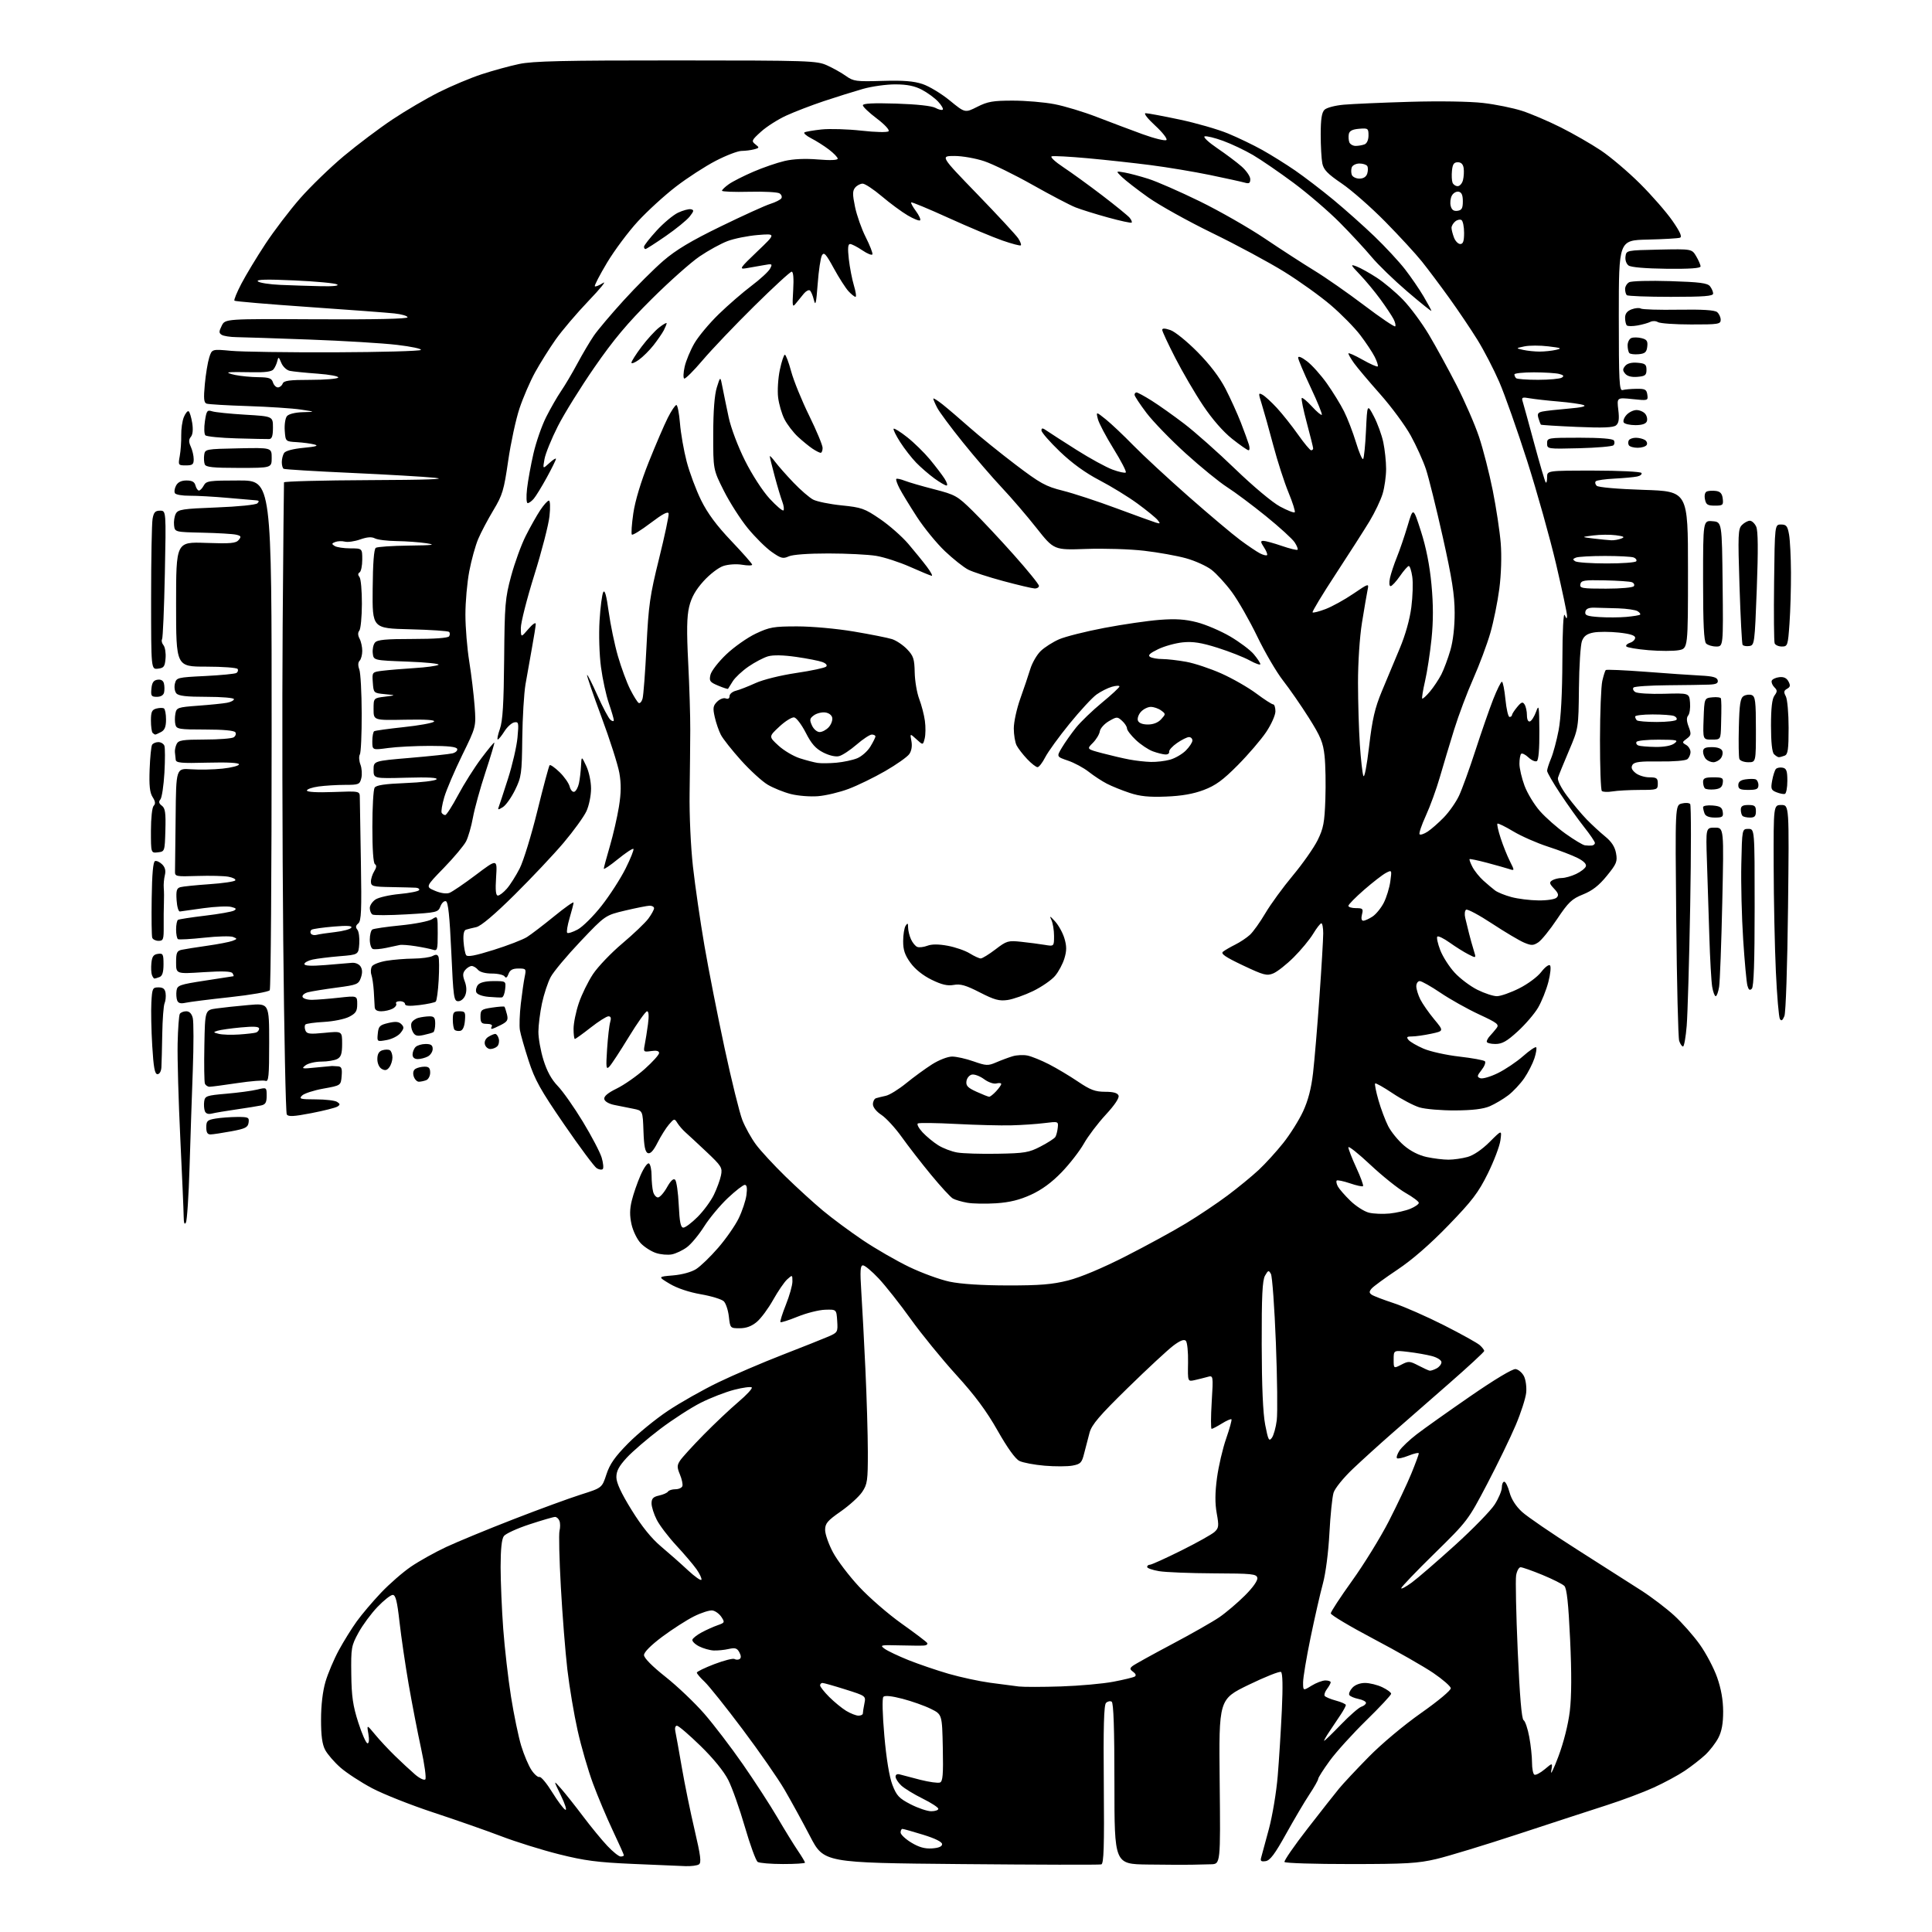 <?xml version="1.0" encoding="UTF-8" standalone="no"?>
<svg 
  version="1.1" 
  xmlns="http://www.w3.org/2000/svg" 
  xmlns:xlink="http://www.w3.org/1999/xlink" 
  xmlns:svg="http://www.w3.org/2000/svg"
  xmlns:rdf="http://www.w3.org/1999/02/22-rdf-syntax-ns#"
  xmlns:cc="http://creativecommons.org/ns#"
  xmlns:dc="http://purl.org/dc/elements/1.1/"
  viewBox="0 0 768 768"
  width="768"
  height="768"
>
<style>svg {background-color: white; }</style>"
<path stroke="none" fill="black" fill-rule="evenodd" d="M272.50,741.82C270.30,741.74 260.85,741.34 251.50,740.93C237.48,740.32 232.34,739.64 222.18,737.09C215.40,735.39 205.05,732.16 199.18,729.91C193.31,727.67 181.19,723.43 172.26,720.49C163.33,717.55 152.36,713.20 147.88,710.83C143.40,708.45 137.76,704.76 135.34,702.64C132.91,700.51 130.19,697.36 129.27,695.64C128.07,693.38 127.61,689.98 127.62,683.50C127.62,677.86 128.28,672.26 129.39,668.50C130.36,665.20 132.74,659.58 134.68,656.00C136.63,652.42 139.84,647.25 141.83,644.50C143.81,641.75 148.15,636.63 151.47,633.13C154.79,629.63 160.15,624.96 163.38,622.76C166.62,620.55 172.92,617.04 177.38,614.95C181.85,612.87 193.82,607.92 204.00,603.97C214.18,600.01 226.28,595.58 230.91,594.11C239.31,591.45 239.31,591.45 241.06,586.10C242.39,582.01 244.41,579.12 249.65,573.80C253.42,569.97 260.55,564.14 265.50,560.83C270.45,557.53 279.45,552.44 285.50,549.52C291.55,546.60 303.02,541.68 311.00,538.58C318.98,535.48 327.21,532.21 329.30,531.30C332.98,529.70 333.09,529.52 332.80,525.08C332.50,520.50 332.50,520.50 328.00,520.64C325.52,520.72 320.61,521.95 317.08,523.39C313.55,524.82 310.47,525.80 310.24,525.57C310.00,525.33 310.98,522.22 312.40,518.65C313.83,515.08 315.00,510.93 315.00,509.42C315.00,506.72 314.98,506.71 312.92,508.57C311.78,509.60 309.28,513.26 307.35,516.69C305.43,520.13 302.51,524.08 300.85,525.47C298.79,527.20 296.65,528.00 294.05,528.00C290.29,528.00 290.26,527.97 289.74,523.40C289.46,520.87 288.55,518.12 287.73,517.30C286.91,516.48 282.80,515.22 278.59,514.49C273.88,513.67 269.13,512.07 266.22,510.33C261.50,507.50 261.50,507.50 267.51,507.00C271.09,506.70 274.83,505.68 276.72,504.48C278.48,503.36 282.42,499.56 285.48,496.02C288.55,492.48 292.21,487.23 293.62,484.35C295.02,481.48 296.42,477.30 296.72,475.06C297.09,472.28 296.89,471.00 296.07,471.00C295.42,471.00 292.37,473.36 289.31,476.25C286.25,479.14 282.02,484.21 279.92,487.52C277.83,490.83 274.74,494.56 273.06,495.79C271.39,497.03 268.70,498.31 267.10,498.63C265.49,498.95 262.64,498.71 260.75,498.08C258.87,497.46 256.16,495.73 254.72,494.23C253.28,492.72 251.64,489.36 251.05,486.73C250.27,483.25 250.30,480.68 251.15,477.23C251.78,474.63 253.35,470.10 254.63,467.18C255.93,464.21 257.41,462.13 257.98,462.49C258.54,462.83 259.01,465.00 259.01,467.31C259.02,469.61 259.30,472.51 259.63,473.75C259.96,474.99 260.83,476.00 261.55,476.00C262.28,476.00 263.89,474.20 265.13,471.99C266.63,469.31 267.71,468.31 268.38,468.98C268.93,469.53 269.58,474.04 269.81,478.99C270.14,485.85 270.58,488.00 271.65,488.00C272.42,488.00 274.98,486.08 277.33,483.72C279.68,481.37 282.58,477.42 283.78,474.95C284.98,472.48 286.25,468.99 286.61,467.20C287.21,464.18 286.80,463.51 280.88,457.92C277.37,454.61 273.60,451.11 272.50,450.14C271.40,449.17 269.95,447.50 269.29,446.44C268.11,444.56 268.01,444.58 265.93,446.99C264.75,448.36 262.71,451.61 261.39,454.21C259.75,457.45 258.54,458.76 257.54,458.38C256.46,457.96 256.00,455.69 255.79,449.66C255.50,441.50 255.50,441.50 251.75,440.75C249.69,440.34 246.32,439.66 244.26,439.25C242.03,438.80 240.40,437.85 240.21,436.89C240.01,435.80 241.62,434.44 245.20,432.69C248.12,431.26 253.09,427.79 256.25,424.97C259.41,422.15 262.00,419.28 262.00,418.59C262.00,417.76 260.95,417.50 258.85,417.81C255.81,418.25 255.72,418.16 256.29,415.28C256.62,413.63 257.20,409.97 257.58,407.14C258.02,403.81 257.89,402.00 257.22,402.00C256.65,402.00 253.37,406.61 249.93,412.25C246.49,417.89 243.03,423.18 242.22,424.00C240.95,425.32 240.84,424.46 241.33,417.00C241.64,412.32 242.20,407.49 242.57,406.25C243.03,404.69 242.82,404.00 241.87,404.00C241.11,404.00 237.92,406.03 234.77,408.50C231.62,410.98 228.80,413.00 228.52,413.00C228.23,413.00 228.00,411.19 228.00,408.97C228.00,406.75 228.93,402.16 230.08,398.77C231.22,395.38 233.76,390.19 235.72,387.23C237.68,384.28 242.94,378.78 247.40,375.02C251.85,371.27 256.51,366.82 257.75,365.14C258.99,363.46 260.00,361.61 260.00,361.04C260.00,360.47 259.21,360.02 258.25,360.03C257.29,360.05 252.92,360.92 248.55,361.95C240.60,363.84 240.60,363.84 230.79,374.17C225.40,379.85 220.05,386.24 218.92,388.36C217.78,390.48 216.22,395.20 215.44,398.86C214.67,402.51 214.03,407.59 214.02,410.14C214.01,412.70 214.91,417.74 216.03,421.35C217.41,425.81 219.23,429.13 221.72,431.71C223.74,433.79 228.23,440.18 231.70,445.90C235.17,451.62 238.53,458.04 239.17,460.16C239.80,462.28 240.00,464.33 239.61,464.72C239.22,465.11 238.14,464.96 237.20,464.38C236.27,463.81 230.45,455.99 224.28,447.01C214.81,433.23 212.60,429.27 210.12,421.59C208.50,416.59 206.94,411.15 206.67,409.50C206.39,407.85 206.55,403.12 207.03,399.00C207.51,394.88 208.21,390.04 208.58,388.25C209.22,385.13 209.13,385.00 206.09,385.00C203.77,385.00 202.72,385.57 202.13,387.17C201.60,388.61 201.09,388.95 200.61,388.17C200.21,387.53 197.94,387.00 195.56,387.00C192.94,387.00 190.75,386.41 190.00,385.50C189.32,384.68 188.19,384.00 187.50,384.00C186.81,384.00 185.65,384.71 184.93,385.58C183.91,386.81 183.87,387.82 184.76,390.16C185.49,392.11 185.57,394.01 184.97,395.58C184.45,396.96 183.24,398.00 182.16,398.00C180.41,398.00 180.22,396.62 179.39,378.33C178.75,364.19 178.15,358.54 177.26,358.25C176.57,358.02 175.59,358.94 175.08,360.29C174.18,362.66 173.70,362.78 161.63,363.47C154.75,363.87 148.65,363.90 148.06,363.54C147.48,363.18 147.00,362.02 147.00,360.96C147.00,359.91 148.03,358.37 149.28,357.55C150.54,356.73 154.83,355.75 158.81,355.38C162.80,355.01 166.30,354.32 166.59,353.85C166.88,353.38 166.30,352.95 165.31,352.88C164.31,352.82 159.90,352.71 155.50,352.63C148.23,352.51 147.50,352.32 147.45,350.50C147.43,349.40 148.02,347.53 148.76,346.34C149.67,344.88 149.77,343.97 149.05,343.53C148.39,343.13 148.01,337.58 148.02,328.69C148.02,320.89 148.42,313.88 148.91,313.12C149.54,312.12 152.95,311.61 161.14,311.28C167.39,311.04 172.95,310.38 173.50,309.81C174.18,309.12 170.35,308.90 161.50,309.15C148.50,309.50 148.50,309.50 148.50,306.00C148.50,302.50 148.50,302.50 163.00,301.27C170.97,300.59 178.54,299.79 179.82,299.48C181.10,299.18 181.96,298.38 181.74,297.71C181.45,296.87 178.19,296.50 170.91,296.50C165.19,296.50 157.69,296.88 154.25,297.35C148.00,298.20 148.00,298.20 148.00,294.66C148.00,292.71 148.34,290.91 148.75,290.67C149.16,290.42 154.45,289.69 160.50,289.04C166.55,288.40 171.95,287.42 172.50,286.87C173.17,286.19 169.38,285.94 161.00,286.10C148.50,286.35 148.50,286.35 148.50,281.92C148.50,277.50 148.50,277.50 153.00,276.94C157.50,276.37 157.50,276.37 153.00,275.94C148.51,275.50 148.50,275.49 148.20,271.32C147.89,267.14 147.89,267.14 152.20,266.62C154.56,266.33 160.24,265.86 164.80,265.57C169.37,265.29 173.64,264.70 174.30,264.28C174.96,263.85 169.43,263.27 162.00,263.00C148.50,262.50 148.50,262.50 148.18,259.69C148.00,258.14 148.39,256.23 149.05,255.44C149.98,254.31 153.26,254.00 164.06,254.00C172.77,254.00 178.13,253.61 178.54,252.93C178.90,252.35 178.89,251.56 178.52,251.19C178.15,250.82 171.13,250.35 162.92,250.15C148.00,249.78 148.00,249.78 148.14,234.14C148.22,223.89 148.65,218.25 149.39,217.77C150.00,217.36 155.90,216.96 162.50,216.88C172.21,216.76 173.55,216.58 169.50,215.95C166.75,215.53 161.43,215.14 157.68,215.09C153.94,215.04 150.04,214.56 149.02,214.01C147.74,213.33 145.96,213.46 143.17,214.44C140.96,215.22 138.23,215.61 137.10,215.31C135.96,215.02 134.25,215.07 133.29,215.44C131.81,216.01 131.77,216.24 133.03,217.04C133.84,217.55 136.64,217.98 139.25,217.98C144.00,218.00 144.00,218.00 144.00,222.44C144.00,224.88 143.53,227.17 142.95,227.53C142.25,227.96 142.23,228.58 142.90,229.38C143.45,230.05 143.88,234.84 143.86,240.04C143.84,245.24 143.38,250.03 142.84,250.69C142.20,251.46 142.23,252.56 142.93,253.87C143.52,254.97 144.00,257.16 144.00,258.73C144.00,260.31 143.53,262.07 142.96,262.64C142.30,263.30 142.25,264.55 142.83,266.09C143.33,267.41 143.76,275.28 143.78,283.58C143.81,291.87 143.48,299.23 143.04,299.93C142.61,300.63 142.71,302.43 143.28,303.93C143.84,305.42 144.00,307.85 143.63,309.32C143.00,311.84 142.62,312.00 137.12,312.00C133.91,312.00 129.19,312.29 126.64,312.64C124.09,312.99 122.00,313.71 122.00,314.25C122.00,314.85 126.06,315.08 132.50,314.84C143.00,314.45 143.00,314.45 143.03,316.97C143.04,318.36 143.23,329.93 143.46,342.69C143.79,362.02 143.62,366.07 142.42,367.07C141.37,367.94 141.27,368.62 142.05,369.56C142.64,370.27 142.98,372.80 142.81,375.18C142.50,379.50 142.50,379.50 135.00,380.11C130.88,380.45 126.04,381.05 124.25,381.44C122.46,381.84 121.00,382.64 121.00,383.22C121.00,383.94 123.69,384.07 129.25,383.63C133.79,383.28 138.57,382.87 139.87,382.74C141.22,382.60 142.71,383.23 143.33,384.20C144.07,385.35 144.11,386.78 143.45,388.67C142.53,391.28 141.94,391.52 133.83,392.59C129.07,393.22 123.99,394.04 122.52,394.41C121.06,394.77 120.04,395.62 120.27,396.29C120.50,396.95 122.22,397.48 124.09,397.45C125.97,397.42 130.76,397.04 134.75,396.60C142.00,395.80 142.00,395.80 142.00,399.17C142.00,401.97 141.45,402.83 138.75,404.21C136.96,405.12 132.48,406.03 128.79,406.23C125.10,406.43 121.78,406.89 121.41,407.25C121.05,407.62 121.04,408.67 121.39,409.58C121.94,411.02 123.02,411.16 129.02,410.57C136.00,409.88 136.00,409.88 136.00,414.90C136.00,418.85 135.58,420.15 134.07,420.96C133.00,421.53 130.16,422.00 127.76,422.00C125.35,422.00 122.51,422.67 121.44,423.49C119.68,424.85 120.05,424.93 125.50,424.36C128.80,424.02 131.72,423.75 132.00,423.75C132.28,423.76 133.31,423.82 134.31,423.88C135.77,423.98 136.06,424.72 135.81,427.74C135.50,431.49 135.50,431.49 128.54,432.74C124.71,433.43 120.90,434.67 120.07,435.50C118.74,436.83 119.34,437.00 125.54,437.02C129.37,437.02 133.18,437.47 134.00,438.02C135.24,438.83 135.27,439.15 134.15,439.87C133.40,440.35 128.73,441.53 123.78,442.49C116.73,443.85 114.59,443.96 114.00,443.00C113.58,442.32 112.95,411.11 112.59,373.63C112.23,336.16 112.13,280.07 112.36,249.00C112.59,217.93 112.83,192.16 112.89,191.75C112.95,191.34 128.19,190.94 146.75,190.86C169.59,190.77 178.08,190.47 173.00,189.94C168.88,189.51 153.80,188.63 139.50,187.98C125.20,187.34 113.16,186.60 112.75,186.35C112.34,186.09 112.01,184.90 112.02,183.69C112.02,182.49 112.43,180.86 112.92,180.09C113.47,179.22 116.46,178.42 120.66,178.02C125.63,177.55 126.82,177.19 125.00,176.70C123.62,176.33 120.47,175.91 118.00,175.76C113.50,175.50 113.50,175.50 113.19,171.18C113.02,168.80 113.41,166.21 114.06,165.43C114.77,164.57 117.31,163.94 120.37,163.85C125.50,163.71 125.50,163.71 119.50,162.80C116.20,162.31 106.75,161.69 98.50,161.42C90.25,161.16 82.88,160.72 82.12,160.45C81.04,160.07 80.89,158.43 81.42,152.73C81.79,148.75 82.58,143.98 83.17,142.12C84.24,138.75 84.24,138.75 91.87,139.46C96.07,139.85 114.57,140.11 132.98,140.05C151.40,139.98 166.84,139.56 167.29,139.11C167.74,138.66 163.47,137.75 157.80,137.09C152.14,136.42 136.47,135.47 123.00,134.98C109.53,134.48 96.47,134.05 94.00,134.02C91.53,133.99 88.89,133.58 88.14,133.11C86.99,132.38 86.99,131.81 88.14,129.49C89.50,126.73 89.50,126.73 125.75,126.92C148.96,127.04 162.00,126.76 162.00,126.13C162.00,125.59 159.64,124.89 156.75,124.59C153.86,124.28 138.50,123.13 122.60,122.03C106.71,120.93 93.47,119.81 93.19,119.53C92.91,119.25 94.16,116.20 95.96,112.76C97.76,109.32 102.04,102.22 105.48,97.00C108.92,91.78 115.13,83.62 119.28,78.88C123.44,74.14 131.26,66.57 136.67,62.04C142.08,57.52 150.78,50.97 156.00,47.49C161.22,44.00 169.55,39.13 174.50,36.64C179.45,34.16 187.10,30.95 191.50,29.51C195.90,28.07 202.57,26.24 206.32,25.45C211.80,24.28 223.98,24.00 268.82,24.02C321.98,24.04 324.70,24.13 328.82,26.01C331.20,27.08 334.58,28.99 336.32,30.23C339.25,32.32 340.37,32.47 350.73,32.16C359.05,31.91 363.19,32.23 366.73,33.41C369.35,34.28 374.23,37.23 377.56,39.96C383.62,44.92 383.62,44.92 388.48,42.46C392.60,40.37 394.75,40.00 402.58,40.00C407.66,40.00 415.13,40.63 419.16,41.41C423.20,42.18 430.77,44.47 436.00,46.50C441.23,48.52 449.40,51.60 454.17,53.34C458.94,55.07 463.22,56.11 463.67,55.65C464.13,55.19 462.11,52.60 459.18,49.90C456.12,47.09 454.52,45.00 455.41,45.00C456.27,45.00 462.33,46.13 468.89,47.52C475.44,48.90 484.09,51.39 488.10,53.04C492.12,54.70 498.28,57.66 501.81,59.64C505.34,61.61 511.21,65.28 514.86,67.79C518.51,70.31 525.33,75.52 530.00,79.38C534.67,83.24 542.04,89.80 546.36,93.95C550.68,98.10 556.16,104.01 558.53,107.07C560.90,110.13 564.23,114.99 565.92,117.86C567.61,120.74 569.00,123.31 569.00,123.58C569.00,123.85 564.69,120.39 559.43,115.89C554.16,111.38 547.76,105.18 545.20,102.10C542.63,99.02 536.93,92.86 532.52,88.42C528.11,83.98 519.87,76.90 514.22,72.70C508.56,68.50 501.29,63.51 498.07,61.62C494.84,59.73 489.49,57.19 486.17,55.98C482.86,54.77 479.57,53.98 478.86,54.21C478.16,54.45 480.39,56.55 483.82,58.88C487.26,61.21 491.63,64.49 493.53,66.16C495.44,67.84 497.00,70.11 497.00,71.22C497.00,72.83 496.55,73.11 494.75,72.59C493.51,72.24 487.32,70.88 481.00,69.57C474.68,68.27 464.10,66.50 457.50,65.65C450.90,64.80 439.62,63.56 432.43,62.91C425.25,62.25 418.78,61.91 418.07,62.14C417.36,62.38 419.42,64.31 422.64,66.44C425.86,68.57 432.85,73.63 438.16,77.69C443.47,81.75 448.37,85.74 449.05,86.56C449.73,87.38 450.09,88.25 449.85,88.49C449.61,88.73 445.38,87.82 440.45,86.46C435.53,85.11 429.70,83.29 427.50,82.42C425.30,81.55 417.65,77.54 410.50,73.51C403.35,69.48 394.70,65.24 391.28,64.09C387.86,62.94 382.53,62.00 379.43,62.00C373.79,62.00 373.79,62.00 388.52,77.22C396.62,85.59 403.93,93.48 404.76,94.75C405.59,96.02 406.06,97.27 405.80,97.53C405.55,97.79 402.22,96.91 398.42,95.59C394.61,94.26 385.00,90.23 377.05,86.62C369.11,83.01 362.43,80.24 362.21,80.45C362.00,80.67 362.84,82.22 364.09,83.91C365.34,85.60 366.09,87.25 365.76,87.58C365.43,87.91 363.21,87.03 360.83,85.63C358.45,84.23 353.82,80.82 350.54,78.04C347.27,75.27 343.83,73.00 342.92,73.00C342.00,73.00 340.66,73.71 339.94,74.57C338.87,75.86 338.86,77.27 339.89,82.25C340.59,85.61 342.49,91.02 344.13,94.26C345.77,97.51 346.97,100.58 346.80,101.09C346.63,101.60 344.83,100.89 342.80,99.51C340.77,98.13 338.57,97.00 337.92,97.00C337.07,97.00 336.93,98.67 337.42,103.01C337.80,106.32 338.71,111.04 339.45,113.51C340.20,115.98 340.48,118.00 340.08,118.00C339.68,118.00 338.41,116.99 337.27,115.75C336.13,114.51 333.50,110.41 331.44,106.64C328.32,100.92 327.54,100.07 326.73,101.52C326.19,102.48 325.43,107.59 325.04,112.88C324.46,120.64 324.17,121.87 323.53,119.23C323.10,117.43 322.36,115.72 321.90,115.44C321.43,115.15 320.37,115.72 319.55,116.71C318.72,117.69 317.33,119.40 316.46,120.50C314.99,122.36 314.91,122.00 315.31,115.25C315.58,110.64 315.36,108.00 314.70,108.00C314.13,108.00 307.40,114.19 299.75,121.75C292.09,129.31 282.88,138.98 279.28,143.23C275.68,147.47 272.39,150.74 271.97,150.48C271.55,150.22 271.64,148.11 272.16,145.78C272.68,143.45 274.41,139.29 276.00,136.52C277.59,133.76 281.96,128.53 285.70,124.90C289.44,121.27 295.31,116.18 298.74,113.60C302.18,111.01 305.49,107.96 306.10,106.82C307.16,104.83 307.03,104.77 303.36,105.45C301.23,105.85 298.15,106.38 296.50,106.65C293.75,107.09 294.13,106.53 301.00,99.98C308.50,92.83 308.50,92.83 301.24,93.42C297.25,93.75 291.82,94.84 289.19,95.84C286.55,96.84 281.56,99.58 278.09,101.94C274.63,104.29 266.07,111.90 259.07,118.86C249.44,128.42 243.90,135.03 236.31,146.00C230.79,153.97 224.22,164.55 221.72,169.50C219.21,174.45 216.84,180.30 216.44,182.50C215.73,186.50 215.73,186.50 218.37,184.08C219.82,182.74 221.00,181.99 221.00,182.41C221.00,182.83 219.35,186.17 217.34,189.84C215.33,193.50 213.01,197.29 212.18,198.25C211.36,199.21 210.28,200.00 209.77,200.00C209.25,200.00 209.14,197.55 209.51,194.25C209.87,191.09 211.02,184.79 212.06,180.27C213.10,175.74 215.37,169.21 217.11,165.77C218.85,162.32 221.51,157.69 223.02,155.48C224.54,153.27 227.47,148.32 229.53,144.48C231.59,140.64 234.53,135.68 236.05,133.46C237.57,131.23 242.89,124.93 247.87,119.46C252.85,113.98 259.98,106.87 263.71,103.65C268.72,99.33 274.70,95.75 286.50,90.01C295.30,85.72 304.18,81.68 306.24,81.04C308.29,80.39 310.26,79.39 310.61,78.82C310.97,78.24 310.64,77.37 309.88,76.87C309.12,76.37 303.66,76.08 297.75,76.23C291.83,76.38 287.00,76.19 287.00,75.82C287.00,75.44 288.24,74.26 289.75,73.20C291.26,72.13 295.65,69.91 299.50,68.25C303.35,66.59 308.92,64.68 311.89,63.99C315.35,63.18 320.08,62.97 325.14,63.39C330.01,63.80 333.00,63.68 333.00,63.07C333.00,62.54 331.44,60.92 329.54,59.47C327.64,58.01 324.47,56.01 322.50,55.00C320.53,53.99 319.31,52.93 319.79,52.63C320.26,52.34 323.32,51.81 326.58,51.46C329.84,51.12 336.97,51.33 342.43,51.94C348.05,52.57 352.73,52.67 353.22,52.18C353.71,51.69 351.69,49.49 348.55,47.12C345.50,44.82 343.00,42.45 343.00,41.85C343.00,41.11 347.15,40.90 356.25,41.18C364.40,41.44 370.40,42.09 371.84,42.88C373.12,43.58 374.43,43.90 374.76,43.58C375.08,43.26 374.25,41.83 372.92,40.40C371.59,38.97 368.70,36.85 366.50,35.69C363.65,34.18 360.64,33.56 356.00,33.54C352.43,33.52 346.57,34.33 343.00,35.35C339.43,36.37 332.45,38.55 327.50,40.20C322.55,41.86 315.80,44.45 312.50,45.97C309.20,47.49 304.70,50.36 302.50,52.36C298.78,55.73 298.62,56.08 300.27,57.37C301.94,58.67 301.91,58.79 299.77,59.36C298.52,59.70 296.29,59.98 294.80,59.99C293.32,59.99 288.70,61.76 284.53,63.92C280.36,66.08 273.25,70.68 268.73,74.16C264.20,77.63 257.39,83.86 253.58,87.99C249.77,92.12 244.26,99.51 241.32,104.41C238.39,109.31 236.20,113.53 236.46,113.80C236.72,114.06 238.19,113.46 239.72,112.48C241.25,111.49 238.66,114.70 233.97,119.59C229.28,124.49 223.38,131.43 220.86,135.00C218.35,138.57 214.68,144.43 212.71,148.00C210.74,151.57 207.95,158.03 206.51,162.34C205.07,166.65 203.05,176.02 202.01,183.17C200.32,194.90 199.74,196.81 196.12,202.83C193.92,206.50 191.20,211.63 190.10,214.24C188.99,216.84 187.39,222.63 186.54,227.10C185.69,231.57 185.00,239.33 185.01,244.36C185.01,249.39 185.70,257.77 186.54,263.00C187.38,268.23 188.33,276.19 188.67,280.69C189.27,288.89 189.27,288.89 183.73,300.19C180.69,306.41 177.48,313.92 176.61,316.87C175.74,319.83 175.28,322.64 175.58,323.12C175.87,323.61 176.51,324.00 176.99,324.00C177.47,324.00 179.76,320.44 182.08,316.09C184.39,311.74 188.53,305.19 191.26,301.54C194.00,297.89 196.35,295.04 196.50,295.20C196.64,295.37 195.05,300.69 192.96,307.04C190.87,313.38 188.64,321.46 188.00,324.99C187.36,328.53 186.13,332.78 185.27,334.46C184.41,336.13 180.43,340.88 176.43,345.00C169.14,352.50 169.14,352.50 172.88,354.09C175.13,355.06 177.42,355.39 178.64,354.94C179.76,354.52 184.50,351.30 189.18,347.77C197.68,341.36 197.68,341.36 197.21,348.68C196.87,353.90 197.08,356.00 197.92,356.00C198.57,356.00 200.17,354.76 201.49,353.25C202.81,351.74 205.10,348.12 206.59,345.20C208.07,342.29 211.24,331.99 213.62,322.31C216.00,312.64 218.19,304.48 218.49,304.18C218.79,303.88 220.56,305.12 222.44,306.94C224.31,308.75 226.12,311.34 226.46,312.69C226.80,314.04 227.62,314.96 228.29,314.74C228.95,314.52 229.78,313.02 230.13,311.42C230.48,309.81 230.85,306.70 230.96,304.50C231.16,300.50 231.16,300.50 233.05,304.50C234.12,306.76 234.95,310.68 234.95,313.50C234.95,316.28 234.13,320.28 233.10,322.50C232.07,324.70 228.00,330.32 224.05,335.00C220.09,339.68 211.31,348.99 204.53,355.71C196.60,363.56 191.19,368.13 189.35,368.54C187.78,368.88 185.93,369.34 185.24,369.56C184.41,369.81 184.07,371.44 184.26,374.22C184.42,376.58 184.88,379.02 185.28,379.66C185.80,380.50 188.85,379.92 196.25,377.60C201.89,375.83 207.85,373.53 209.50,372.48C211.15,371.44 215.99,367.74 220.25,364.27C224.51,360.79 228.00,358.32 228.00,358.79C228.00,359.26 227.29,362.01 226.43,364.92C225.57,367.82 225.14,370.47 225.47,370.80C225.81,371.14 227.69,370.54 229.66,369.48C231.63,368.42 235.91,364.17 239.16,360.03C242.41,355.89 246.70,349.23 248.69,345.24C250.68,341.25 252.08,337.74 251.79,337.46C251.50,337.17 248.73,339.00 245.63,341.52C242.53,344.05 240.01,345.75 240.02,345.30C240.03,344.86 241.12,340.84 242.43,336.37C243.74,331.89 245.36,324.84 246.03,320.71C246.92,315.21 246.96,311.58 246.20,307.24C245.62,303.98 242.42,293.96 239.08,284.98C235.74,276.00 233.17,268.49 233.37,268.30C233.56,268.11 235.43,271.79 237.52,276.49C239.62,281.19 241.93,285.53 242.66,286.14C243.42,286.77 244.00,286.83 244.00,286.28C244.00,285.75 243.11,282.73 242.03,279.58C240.94,276.42 239.53,269.94 238.90,265.17C238.24,260.29 238.00,252.23 238.33,246.73C238.65,241.36 239.32,236.26 239.80,235.39C240.41,234.29 241.08,236.70 241.96,243.15C242.66,248.29 244.31,256.24 245.63,260.81C246.95,265.38 249.14,271.31 250.49,273.99C251.85,276.67 253.37,279.11 253.87,279.42C254.37,279.73 255.07,278.97 255.42,277.74C255.78,276.51 256.49,267.18 256.99,257.00C257.81,240.49 258.35,236.73 261.99,222.05C264.23,213.01 265.94,204.95 265.79,204.15C265.59,203.13 263.44,204.26 258.63,207.90C254.86,210.76 251.50,212.84 251.18,212.52C250.86,212.20 251.12,208.39 251.75,204.05C252.47,199.10 254.77,191.49 257.91,183.62C260.67,176.73 264.07,168.82 265.48,166.04C266.88,163.27 268.41,161.00 268.87,161.00C269.33,161.00 269.97,164.26 270.30,168.25C270.62,172.24 271.81,179.07 272.95,183.44C274.09,187.81 276.68,194.74 278.70,198.85C281.29,204.09 284.86,208.90 290.69,215.03C295.26,219.83 299.00,224.08 299.00,224.47C299.00,224.86 297.21,224.87 295.02,224.50C292.76,224.12 289.54,224.33 287.55,224.98C285.59,225.63 282.12,228.30 279.63,231.06C276.49,234.56 274.84,237.50 273.95,241.20C273.02,245.10 272.92,250.69 273.57,263.45C274.05,272.83 274.42,284.89 274.39,290.25C274.37,295.61 274.25,306.86 274.13,315.25C274.00,324.03 274.57,336.44 275.46,344.50C276.32,352.20 278.37,366.30 280.01,375.84C281.65,385.38 285.26,403.73 288.03,416.63C290.80,429.53 293.98,442.41 295.10,445.25C296.22,448.09 298.65,452.46 300.50,454.96C302.35,457.46 307.61,463.15 312.18,467.61C316.76,472.08 323.50,478.23 327.17,481.28C330.84,484.34 337.96,489.61 343.01,493.01C348.06,496.40 356.30,501.16 361.34,503.59C366.38,506.02 373.65,508.68 377.50,509.49C381.98,510.43 390.30,510.97 400.59,510.98C413.40,511.00 418.29,510.59 424.59,509.00C429.49,507.77 438.18,504.12 447.43,499.41C455.65,495.23 466.45,489.34 471.43,486.31C476.42,483.29 483.88,478.29 488.00,475.20C492.12,472.12 497.68,467.56 500.34,465.08C503.00,462.59 507.39,457.78 510.09,454.38C512.80,450.98 516.34,445.35 517.97,441.85C520.00,437.48 521.25,432.70 521.96,426.50C522.53,421.55 523.68,407.95 524.50,396.27C525.33,384.59 526.00,373.23 526.00,371.02C526.00,368.81 525.66,367.01 525.25,367.03C524.84,367.04 523.38,368.92 522.00,371.20C520.62,373.48 517.15,377.68 514.27,380.54C511.40,383.40 507.75,386.27 506.17,386.93C503.59,388.00 502.38,387.68 494.07,383.75C487.03,380.41 485.16,379.12 486.17,378.31C486.90,377.73 489.07,376.47 491.00,375.51C492.93,374.55 495.55,372.81 496.84,371.63C498.13,370.46 500.91,366.57 503.01,363.00C505.12,359.43 510.04,352.68 513.95,348.00C517.85,343.32 522.27,337.02 523.77,334.00C526.10,329.27 526.53,326.98 526.85,317.71C527.06,311.77 526.92,304.05 526.54,300.54C525.96,295.13 525.01,292.83 520.28,285.33C517.22,280.48 512.59,273.80 510.01,270.50C507.43,267.20 502.82,259.32 499.77,253.00C496.72,246.68 492.19,238.74 489.70,235.37C487.21,232.00 483.55,228.00 481.56,226.48C479.57,224.96 475.01,222.90 471.43,221.91C467.85,220.92 460.36,219.57 454.78,218.93C449.21,218.28 438.86,217.96 431.80,218.21C418.96,218.67 418.96,218.67 411.99,209.85C408.16,205.00 401.95,197.76 398.18,193.77C394.42,189.77 387.46,181.69 382.73,175.81C377.99,169.94 373.42,163.77 372.56,162.11C371.70,160.46 371.00,158.81 371.00,158.47C371.00,158.12 372.69,159.17 374.75,160.81C376.81,162.45 381.65,166.59 385.50,170.00C389.35,173.41 397.52,180.01 403.65,184.67C413.53,192.17 415.68,193.36 422.45,195.05C426.66,196.10 436.27,199.25 443.80,202.06C451.34,204.86 458.40,207.42 459.50,207.75C461.26,208.28 461.34,208.15 460.14,206.68C459.39,205.77 455.79,202.83 452.14,200.16C448.49,197.49 441.70,193.32 437.05,190.90C431.45,187.98 426.15,184.14 421.30,179.49C417.29,175.64 414.00,171.87 414.00,171.12C414.00,170.03 414.45,170.06 416.25,171.32C417.49,172.17 422.79,175.59 428.03,178.90C433.27,182.22 439.66,185.71 442.24,186.67C444.82,187.62 447.20,188.14 447.52,187.81C447.85,187.48 445.65,183.23 442.63,178.36C439.61,173.49 436.81,168.17 436.41,166.54C435.68,163.58 435.68,163.58 439.59,166.71C441.74,168.44 446.65,173.08 450.50,177.03C454.35,180.97 464.25,190.14 472.50,197.40C480.75,204.66 489.98,212.43 493.00,214.67C496.02,216.92 499.55,219.29 500.84,219.96C502.12,220.62 503.39,220.94 503.67,220.67C503.94,220.40 503.40,219.01 502.46,217.59C501.05,215.43 501.01,215.00 502.23,215.00C503.03,215.00 506.31,215.90 509.51,217.00C512.71,218.10 515.54,218.79 515.80,218.53C516.06,218.27 515.54,216.95 514.65,215.60C513.77,214.24 508.63,209.56 503.24,205.19C497.84,200.82 490.89,195.62 487.78,193.64C484.67,191.65 477.26,185.61 471.31,180.21C465.37,174.82 458.36,167.59 455.75,164.15C453.14,160.70 451.00,157.46 451.00,156.94C451.00,156.42 451.36,156.00 451.79,156.00C452.23,156.00 454.92,157.46 457.77,159.25C460.62,161.04 466.45,165.17 470.72,168.43C475.00,171.69 484.13,179.79 491.00,186.43C498.12,193.30 505.79,199.73 508.82,201.35C511.74,202.92 514.38,203.95 514.68,203.65C514.98,203.35 513.87,199.82 512.21,195.80C510.55,191.79 507.81,183.32 506.14,177.00C504.46,170.68 502.41,163.36 501.59,160.74C500.17,156.24 500.19,156.03 501.86,156.92C502.83,157.44 505.41,159.81 507.60,162.18C509.79,164.56 513.56,169.31 515.99,172.75C518.41,176.19 520.76,179.00 521.20,179.00C521.64,179.00 522.00,178.66 522.00,178.25C522.00,177.84 520.86,173.27 519.48,168.10C518.09,162.94 517.19,158.48 517.46,158.21C517.74,157.93 519.54,159.43 521.47,161.53C523.39,163.64 525.18,165.15 525.44,164.89C525.70,164.63 523.70,159.71 520.99,153.96C518.28,148.21 516.05,142.91 516.03,142.20C516.01,141.41 517.40,141.97 519.57,143.62C521.54,145.12 525.09,149.09 527.46,152.43C529.82,155.77 532.90,160.76 534.28,163.53C535.67,166.29 537.80,171.83 539.02,175.83C540.23,179.83 541.51,182.82 541.86,182.47C542.21,182.13 542.73,177.04 543.00,171.17C543.50,160.50 543.50,160.50 546.13,165.50C547.57,168.25 549.26,172.88 549.88,175.80C550.49,178.71 551.00,183.48 551.00,186.39C551.00,189.30 550.38,193.74 549.62,196.26C548.87,198.77 546.53,203.68 544.43,207.17C542.32,210.65 536.26,220.13 530.95,228.23C525.64,236.33 521.51,243.17 521.77,243.43C522.02,243.69 524.34,243.10 526.92,242.12C529.50,241.14 534.44,238.42 537.91,236.06C544.21,231.79 544.21,231.79 543.61,234.64C543.29,236.21 542.30,242.00 541.41,247.50C540.48,253.32 539.82,263.35 539.83,271.50C539.84,279.20 540.17,290.23 540.56,296.00C540.95,301.77 541.57,307.35 541.95,308.39C542.36,309.49 543.31,304.63 544.24,296.71C545.51,285.87 546.53,281.47 549.29,274.82C551.19,270.24 554.38,262.61 556.38,257.85C558.66,252.45 560.40,246.26 561.03,241.35C561.58,237.03 561.75,231.59 561.40,229.25C561.06,226.91 560.44,225.00 560.02,225.00C559.61,225.00 558.02,226.80 556.50,229.00C554.98,231.20 553.30,233.00 552.78,233.00C552.24,233.00 552.14,231.62 552.54,229.75C552.93,227.96 554.16,224.25 555.28,221.50C556.40,218.75 558.31,213.14 559.54,209.03C561.76,201.55 561.76,201.55 564.86,211.23C566.92,217.66 568.32,224.76 569.03,232.36C569.78,240.38 569.78,246.85 569.05,253.99C568.47,259.59 567.32,267.12 566.48,270.73C565.65,274.34 565.14,277.47 565.36,277.69C565.57,277.91 566.95,276.66 568.42,274.91C569.89,273.16 571.93,270.09 572.96,268.09C573.98,266.08 575.59,261.76 576.54,258.49C577.63,254.76 578.26,249.19 578.25,243.53C578.23,236.49 577.19,229.88 573.53,213.50C570.94,201.95 567.93,189.80 566.83,186.50C565.73,183.20 563.02,177.20 560.80,173.17C558.58,169.13 553.10,161.71 548.63,156.67C544.15,151.62 539.48,146.08 538.24,144.35C537.01,142.61 536.00,140.88 536.00,140.50C536.00,140.12 538.52,141.23 541.60,142.97C544.68,144.71 547.41,145.92 547.67,145.66C547.93,145.40 547.39,143.68 546.46,141.84C545.53,140.00 542.93,136.10 540.69,133.16C538.45,130.23 533.22,124.90 529.06,121.34C524.90,117.77 516.55,111.78 510.50,108.03C504.45,104.28 491.59,97.35 481.92,92.65C472.24,87.94 460.77,81.55 456.42,78.46C452.06,75.36 447.38,71.73 446.00,70.39C443.50,67.95 443.50,67.95 447.00,68.57C448.93,68.91 453.21,70.04 456.53,71.10C459.84,72.15 468.98,76.15 476.84,79.99C484.69,83.82 496.38,90.50 502.81,94.83C509.24,99.16 518.09,104.89 522.48,107.57C526.87,110.24 535.77,116.45 542.26,121.36C548.74,126.27 554.30,130.03 554.61,129.73C554.91,129.42 554.62,128.12 553.96,126.84C553.29,125.55 550.95,122.03 548.74,119.00C546.53,115.97 542.87,111.56 540.61,109.19C536.78,105.17 536.69,104.95 539.27,105.92C540.80,106.50 544.40,108.50 547.27,110.37C550.15,112.24 554.84,116.18 557.70,119.13C560.57,122.09 565.19,128.32 567.98,133.00C570.77,137.68 575.73,146.74 579.01,153.14C582.28,159.54 586.30,168.76 587.93,173.64C589.56,178.51 592.02,188.12 593.40,195.00C594.77,201.88 596.20,211.33 596.57,216.00C596.97,221.06 596.74,228.34 596.01,234.00C595.33,239.23 593.72,247.17 592.42,251.66C591.12,256.15 588.08,264.29 585.66,269.76C583.23,275.22 579.81,284.33 578.05,290.00C576.29,295.68 573.73,304.18 572.37,308.91C571.01,313.63 568.50,320.54 566.79,324.26C565.09,327.98 563.97,331.31 564.31,331.65C564.66,331.99 566.11,331.51 567.53,330.57C568.96,329.63 571.85,327.09 573.96,324.92C576.07,322.75 578.79,318.86 580.00,316.28C581.21,313.69 584.14,305.61 586.51,298.30C588.88,291.00 592.05,281.87 593.56,278.01C595.08,274.16 596.64,271.00 597.03,271.00C597.42,271.00 598.05,274.15 598.43,278.00C598.81,281.85 599.54,285.00 600.06,285.00C600.58,285.00 601.01,284.66 601.03,284.25C601.05,283.84 601.98,282.40 603.10,281.05C604.78,279.03 605.30,278.86 606.05,280.05C606.56,280.85 606.98,282.77 606.98,284.33C606.99,286.06 607.46,287.01 608.18,286.77C608.83,286.56 609.92,284.83 610.61,282.94C611.73,279.82 611.85,280.55 611.92,290.69C611.97,297.67 611.60,302.13 610.93,302.55C610.34,302.91 608.84,302.26 607.60,301.10C606.36,299.93 605.05,299.29 604.68,299.66C604.30,300.03 604.00,301.82 604.00,303.63C604.00,305.44 604.92,309.37 606.03,312.36C607.15,315.35 609.90,319.88 612.14,322.42C614.38,324.97 618.98,329.02 622.36,331.43C625.74,333.84 629.17,335.90 630.00,336.02C630.83,336.14 632.06,336.18 632.75,336.12C633.44,336.05 634.00,335.59 634.00,335.09C634.00,334.59 632.10,331.78 629.77,328.84C627.44,325.90 623.17,319.92 620.27,315.55C617.37,311.18 615.00,307.07 615.00,306.42C615.00,305.77 615.71,303.55 616.58,301.47C617.45,299.39 618.80,294.35 619.58,290.26C620.49,285.47 621.02,275.66 621.07,262.66C621.11,250.47 621.48,243.29 622.00,244.50C622.67,246.06 622.87,246.14 622.93,244.86C622.97,243.95 621.02,234.73 618.60,224.36C616.17,213.99 610.98,195.48 607.07,183.23C603.15,170.99 598.16,156.86 595.98,151.83C593.80,146.81 589.90,139.28 587.31,135.10C584.72,130.92 579.69,123.45 576.13,118.50C572.57,113.55 567.68,107.03 565.26,104.00C562.84,100.97 556.28,93.84 550.68,88.15C545.08,82.46 537.30,75.62 533.39,72.96C527.72,69.11 526.15,67.48 525.64,64.94C525.29,63.18 525.00,58.01 525.00,53.45C525.00,47.42 525.41,44.73 526.49,43.65C527.33,42.81 530.70,41.92 534.24,41.61C537.68,41.31 549.50,40.79 560.50,40.47C572.16,40.13 584.27,40.32 589.54,40.93C594.52,41.50 601.49,42.92 605.04,44.07C608.59,45.22 615.52,48.18 620.43,50.64C625.33,53.10 632.51,57.22 636.37,59.80C640.24,62.39 647.24,68.33 651.95,73.02C656.65,77.70 662.44,84.34 664.82,87.77C667.86,92.16 668.75,94.15 667.82,94.49C667.09,94.76 661.33,95.09 655.00,95.24C643.50,95.50 643.50,95.50 643.50,125.50C643.50,151.70 643.69,155.44 645.00,155.06C645.83,154.81 648.30,154.59 650.50,154.56C653.98,154.51 654.54,154.81 654.84,156.90C655.17,159.27 655.10,159.30 648.95,158.65C642.72,158.00 642.72,158.00 643.30,162.92C643.74,166.60 643.51,168.16 642.41,169.08C641.31,169.98 637.27,170.15 626.85,169.70C619.10,169.37 612.65,168.96 612.51,168.80C612.37,168.63 611.94,167.50 611.57,166.28C611.02,164.50 611.34,163.97 613.19,163.58C614.46,163.32 619.10,162.80 623.50,162.43C628.70,161.99 630.80,161.50 629.50,161.02C628.40,160.62 623.90,159.98 619.50,159.61C615.10,159.24 609.97,158.66 608.10,158.33C605.09,157.79 604.76,157.94 605.29,159.61C605.61,160.65 607.69,168.19 609.90,176.38C612.11,184.56 614.16,191.50 614.46,191.79C614.76,192.09 615.00,191.15 615.00,189.70C615.00,187.07 615.00,187.07 633.47,187.07C643.77,187.08 652.19,187.49 652.51,188.01C652.82,188.52 652.05,189.16 650.79,189.42C649.53,189.69 645.48,190.06 641.79,190.25C638.10,190.44 634.75,190.91 634.36,191.31C633.96,191.71 634.11,192.51 634.70,193.10C635.32,193.72 643.03,194.40 653.38,194.73C671.00,195.30 671.00,195.30 671.00,226.54C671.00,257.78 671.00,257.78 667.34,258.46C665.32,258.84 659.91,258.84 655.32,258.46C650.73,258.07 646.75,257.40 646.47,256.95C646.20,256.51 646.88,255.86 647.99,255.50C649.09,255.15 650.00,254.26 650.00,253.51C650.00,252.59 647.96,251.94 643.52,251.46C639.95,251.08 635.43,251.07 633.47,251.44C630.85,251.93 629.63,252.82 628.86,254.80C628.28,256.29 627.74,264.70 627.65,273.50C627.48,289.50 627.48,289.50 623.65,298.50C621.54,303.45 619.59,308.25 619.32,309.16C619.02,310.14 620.51,313.13 622.91,316.37C625.16,319.42 628.69,323.65 630.75,325.76C632.81,327.87 636.13,330.93 638.12,332.55C640.62,334.59 641.94,336.63 642.40,339.17C643.00,342.48 642.63,343.38 638.73,348.17C635.60,352.02 632.97,354.07 629.27,355.55C624.81,357.34 623.49,358.60 618.97,365.35C616.13,369.60 612.76,373.77 611.49,374.60C609.49,375.91 608.75,375.92 605.84,374.70C604.01,373.93 598.29,370.54 593.15,367.16C588.00,363.77 583.35,361.28 582.80,361.62C582.26,361.96 582.10,363.42 582.45,364.87C582.80,366.32 583.48,369.07 583.95,371.00C584.43,372.93 585.27,375.96 585.83,377.74C586.85,380.98 586.85,380.98 583.68,379.35C581.93,378.46 578.59,376.36 576.25,374.69C573.92,373.03 571.71,371.95 571.36,372.31C571.00,372.66 571.52,375.08 572.51,377.67C573.50,380.26 576.08,384.30 578.24,386.64C580.40,388.99 584.47,392.05 587.28,393.45C590.09,394.85 593.58,396.00 595.04,396.00C596.49,396.00 600.46,394.61 603.85,392.91C607.31,391.19 611.19,388.30 612.67,386.37C614.12,384.47 615.69,383.29 616.15,383.75C616.62,384.22 616.32,387.20 615.49,390.39C614.66,393.57 612.82,398.15 611.41,400.56C610.00,402.97 606.37,407.20 603.34,409.97C598.98,413.96 597.13,415.00 594.42,415.00C592.54,415.00 591.00,414.58 591.00,414.07C591.00,413.56 591.56,412.55 592.25,411.82C592.94,411.09 594.10,409.72 594.84,408.78C596.06,407.24 595.37,406.69 587.84,403.19C583.25,401.05 576.40,397.21 572.62,394.65C568.83,392.09 565.12,390.00 564.37,390.00C563.62,390.00 563.00,390.92 563.00,392.05C563.00,393.18 563.73,395.54 564.61,397.30C565.50,399.06 567.97,402.60 570.10,405.17C573.98,409.84 573.98,409.84 568.94,410.92C566.17,411.51 562.74,412.00 561.33,412.00C559.24,412.00 558.97,412.26 559.91,413.39C560.54,414.16 563.25,415.72 565.91,416.87C568.58,418.01 574.97,419.43 580.12,420.01C585.26,420.60 589.83,421.43 590.27,421.87C590.70,422.30 590.11,423.86 588.95,425.33C587.11,427.67 587.05,428.08 588.44,428.61C589.31,428.95 592.44,428.04 595.38,426.60C598.33,425.16 602.84,422.13 605.41,419.87C607.98,417.60 610.34,416.00 610.64,416.31C610.95,416.62 610.64,418.58 609.96,420.68C609.27,422.78 607.46,426.33 605.93,428.58C604.39,430.82 601.53,433.88 599.57,435.38C597.61,436.88 594.31,438.83 592.25,439.73C589.66,440.85 585.41,441.37 578.50,441.41C573.00,441.44 566.60,440.90 564.28,440.21C561.97,439.51 557.15,436.98 553.58,434.59C550.01,432.20 546.89,430.44 546.64,430.69C546.39,430.94 546.98,433.94 547.96,437.35C548.93,440.76 550.68,445.40 551.83,447.67C552.99,449.93 555.80,453.38 558.08,455.33C560.72,457.60 564.01,459.26 567.16,459.94C569.88,460.52 573.76,461.00 575.80,460.99C577.83,460.99 581.25,460.50 583.38,459.91C585.77,459.25 589.13,456.96 592.14,453.96C597.01,449.09 597.01,449.09 596.44,453.29C596.13,455.61 593.87,461.55 591.43,466.50C587.67,474.10 585.23,477.31 575.74,487.11C568.40,494.69 561.37,500.80 555.48,504.73C550.52,508.04 545.90,511.42 545.22,512.24C544.23,513.43 544.23,513.92 545.24,514.65C545.93,515.15 549.88,516.66 554.00,518.02C558.12,519.37 567.12,523.33 574.00,526.81C580.88,530.30 587.29,533.86 588.25,534.73C589.21,535.60 590.00,536.63 590.00,537.03C590.00,537.43 583.62,543.32 575.83,550.13C568.04,556.93 557.81,565.88 553.10,570.00C548.39,574.12 541.51,580.37 537.80,583.88C534.02,587.47 530.65,591.63 530.11,593.38C529.58,595.10 528.84,602.35 528.46,609.50C528.06,617.05 526.98,625.44 525.87,629.50C524.82,633.35 522.62,642.99 520.98,650.92C519.34,658.85 518.00,666.88 518.00,668.75C518.00,672.16 518.00,672.16 521.37,670.08C523.22,668.94 525.70,668.00 526.87,668.00C528.04,668.00 528.99,668.34 528.97,668.75C528.95,669.16 528.29,670.35 527.50,671.40C526.71,672.44 526.29,673.67 526.57,674.12C526.85,674.57 528.87,675.43 531.04,676.01C533.22,676.60 535.00,677.40 535.00,677.79C534.99,678.18 534.10,679.85 533.01,681.50C531.92,683.15 529.89,686.19 528.50,688.25C527.11,690.31 526.16,692.00 526.39,692.00C526.61,692.00 529.62,689.08 533.06,685.52C536.50,681.95 540.15,678.77 541.16,678.45C542.17,678.13 543.00,677.43 543.00,676.91C543.00,676.38 541.64,675.68 539.98,675.35C538.32,675.01 536.70,674.32 536.38,673.81C536.06,673.29 536.59,672.00 537.56,670.94C538.62,669.76 540.62,669.00 542.62,669.00C544.44,669.00 547.52,669.76 549.47,670.69C551.41,671.61 553.00,672.79 553.00,673.30C553.00,673.80 548.56,678.56 543.14,683.86C537.72,689.16 531.20,696.36 528.64,699.86C526.09,703.36 524.00,706.63 524.00,707.13C524.00,707.62 522.44,710.39 520.53,713.27C518.62,716.14 514.44,723.23 511.23,729.00C506.78,737.02 504.86,739.58 503.11,739.83C501.29,740.10 500.92,739.79 501.35,738.33C501.65,737.32 503.03,732.23 504.42,727.00C505.82,721.77 507.39,712.33 507.91,706.00C508.44,699.67 509.17,687.92 509.55,679.88C509.99,670.29 509.88,665.04 509.21,664.63C508.65,664.28 502.86,666.59 496.34,669.75C484.50,675.50 484.50,675.50 484.84,708.25C485.18,741.00 485.18,741.00 481.34,741.08C479.23,741.13 475.70,741.21 473.50,741.26C471.30,741.31 463.54,741.28 456.25,741.18C443.00,741.00 443.00,741.00 443.00,709.06C443.00,687.14 442.66,676.91 441.91,676.45C441.31,676.08 440.30,676.30 439.66,676.94C438.82,677.78 438.57,686.63 438.78,709.43C438.99,734.16 438.78,740.84 437.78,741.13C437.07,741.34 411.98,741.27 382.00,741.00C327.50,740.50 327.50,740.50 322.00,729.93C318.98,724.12 314.40,715.78 311.84,711.39C309.28,707.00 301.80,696.23 295.21,687.46C288.63,678.68 281.83,670.18 280.12,668.56C278.40,666.95 277.00,665.30 277.00,664.90C277.00,664.50 280.14,662.98 283.97,661.51C287.81,660.05 291.41,659.13 291.97,659.48C292.54,659.83 293.45,659.84 294.00,659.50C294.66,659.09 294.63,658.18 293.91,656.83C293.01,655.16 292.25,654.92 289.66,655.50C287.92,655.90 285.22,656.16 283.66,656.09C282.09,656.01 279.48,655.26 277.84,654.42C276.21,653.57 275.04,652.39 275.24,651.78C275.44,651.18 277.11,649.87 278.95,648.89C280.79,647.90 283.64,646.62 285.28,646.05C288.10,645.07 288.18,644.90 286.76,642.76C285.94,641.52 284.35,640.36 283.22,640.19C282.09,640.02 278.77,641.08 275.83,642.55C272.90,644.02 267.24,647.66 263.25,650.63C258.76,653.99 256.00,656.76 256.00,657.92C256.00,659.08 259.27,662.39 264.55,666.57C269.25,670.29 276.18,676.89 279.95,681.22C283.72,685.55 290.62,694.59 295.28,701.30C299.95,708.01 306.14,717.55 309.04,722.50C311.94,727.45 315.59,733.38 317.16,735.68C318.72,737.98 320.00,740.12 320.00,740.43C320.00,740.74 316.06,740.99 311.25,740.98C306.44,740.98 301.92,740.60 301.20,740.15C300.49,739.69 298.19,733.43 296.10,726.22C294.01,719.01 291.04,710.62 289.50,707.59C287.77,704.16 283.59,699.02 278.48,694.04C273.95,689.62 269.73,686.00 269.10,686.00C268.44,686.00 268.17,686.94 268.46,688.25C268.73,689.49 269.88,695.90 271.02,702.50C272.15,709.10 274.44,720.31 276.11,727.40C278.54,737.78 278.87,740.47 277.81,741.14C277.09,741.59 274.70,741.90 272.50,741.82zM536.81,740.99C522.68,741.00 510.89,740.63 510.61,740.17C510.33,739.72 514.46,733.73 519.80,726.86C525.13,719.99 530.77,712.83 532.33,710.94C533.88,709.05 539.15,703.42 544.04,698.44C549.15,693.23 558.03,685.78 564.92,680.94C571.80,676.10 576.83,671.89 576.71,671.07C576.59,670.28 573.48,667.57 569.78,665.05C566.09,662.53 555.40,656.43 546.03,651.49C536.66,646.55 529.00,641.98 529.00,641.34C529.00,640.71 532.83,634.86 537.51,628.34C542.19,621.83 548.74,611.20 552.07,604.72C555.39,598.23 559.44,589.68 561.05,585.72C562.67,581.75 563.99,578.17 564.00,577.76C564.00,577.35 562.18,577.74 559.96,578.63C557.74,579.52 555.65,579.98 555.32,579.66C555.00,579.33 555.45,577.96 556.33,576.61C557.22,575.27 560.31,572.34 563.22,570.11C566.12,567.88 575.70,561.08 584.50,555.01C594.08,548.39 601.29,544.07 602.47,544.23C603.56,544.38 605.04,545.62 605.77,547.00C606.49,548.38 606.90,551.32 606.69,553.56C606.47,555.79 604.59,561.64 602.50,566.56C600.42,571.47 595.30,582.02 591.12,590.00C583.60,604.33 583.36,604.65 570.26,617.50C562.96,624.65 557.00,630.88 557.00,631.34C557.00,631.80 558.91,630.77 561.25,629.05C563.59,627.33 571.31,620.65 578.42,614.21C585.52,607.77 592.61,600.50 594.17,598.05C595.73,595.61 597.00,592.57 597.00,591.30C597.00,590.04 597.43,589.00 597.96,589.00C598.49,589.00 599.44,590.91 600.07,593.25C600.80,595.97 602.59,598.76 605.03,601.00C607.13,602.92 617.00,609.67 626.97,616.00C636.93,622.33 648.41,629.64 652.48,632.27C656.55,634.89 662.40,639.34 665.50,642.17C668.59,645.00 673.17,650.18 675.67,653.68C678.17,657.18 681.28,663.08 682.58,666.77C684.17,671.28 684.96,675.74 684.98,680.29C684.99,685.05 684.43,688.19 683.09,690.79C682.04,692.83 679.67,695.90 677.84,697.61C676.00,699.31 672.35,702.16 669.71,703.93C667.08,705.70 661.53,708.69 657.38,710.58C653.24,712.47 644.82,715.63 638.67,717.60C632.53,719.57 616.70,724.74 603.50,729.08C590.30,733.42 575.67,737.88 571.00,738.98C563.65,740.71 559.01,740.99 536.81,740.99zM246.71,738.00C247.42,738.00 248.00,737.77 248.00,737.50C248.00,737.22 246.03,732.83 243.63,727.75C241.22,722.66 237.67,714.23 235.73,709.00C233.79,703.77 231.04,694.30 229.62,687.93C228.19,681.57 226.36,670.67 225.54,663.70C224.73,656.74 223.56,641.98 222.95,630.92C222.33,619.86 222.09,609.76 222.42,608.48C222.74,607.20 222.73,605.45 222.39,604.58C222.06,603.71 221.27,603.00 220.64,603.00C220.00,603.00 215.45,604.32 210.53,605.94C205.60,607.55 200.99,609.66 200.28,610.63C199.43,611.79 199.00,615.92 199.00,622.94C199.01,628.75 199.47,639.80 200.04,647.50C200.61,655.20 202.01,667.35 203.14,674.49C204.28,681.64 206.10,690.41 207.19,693.99C208.28,697.57 210.12,701.91 211.28,703.64C212.44,705.37 213.87,706.60 214.45,706.38C215.04,706.16 217.31,708.88 219.51,712.44C221.70,715.99 224.06,719.14 224.75,719.42C225.43,719.70 224.63,717.14 222.96,713.72C219.93,707.50 219.93,707.50 223.03,711.00C224.73,712.92 228.66,717.88 231.76,722.00C234.86,726.12 239.20,731.41 241.41,733.75C243.61,736.09 246.00,738.00 246.71,738.00zM370.50,734.77C373.16,734.59 374.50,734.03 374.50,733.08C374.50,732.18 371.73,730.81 367.00,729.35C362.88,728.08 359.16,727.03 358.75,727.02C358.34,727.01 358.00,727.65 358.00,728.44C358.00,729.24 359.91,731.04 362.25,732.46C365.30,734.31 367.63,734.96 370.50,734.77zM370.18,720.00C371.73,720.00 373.00,719.56 373.00,719.03C373.00,718.49 370.19,716.66 366.75,714.96C363.31,713.26 359.49,710.92 358.25,709.76C357.01,708.60 356.00,707.02 356.00,706.26C356.00,705.40 356.67,705.06 357.75,705.38C358.71,705.66 362.37,706.62 365.87,707.51C369.38,708.39 372.88,708.88 373.65,708.58C374.78,708.15 375.00,705.44 374.78,694.77C374.50,681.50 374.50,681.50 370.00,679.28C367.52,678.05 362.47,676.27 358.78,675.30C354.44,674.17 351.73,673.90 351.16,674.52C350.63,675.10 350.79,681.45 351.54,690.00C352.34,699.13 353.53,706.35 354.74,709.50C356.41,713.83 357.38,714.87 362.01,717.25C364.95,718.76 368.63,720.00 370.18,720.00zM169.06,707.34C169.52,706.88 168.76,701.33 167.38,695.00C166.00,688.67 163.78,677.20 162.44,669.50C161.11,661.80 159.48,650.66 158.81,644.75C157.88,636.46 157.26,634.00 156.12,634.00C155.30,634.00 152.58,636.15 150.07,638.77C147.55,641.39 144.15,646.00 142.50,649.02C139.65,654.23 139.51,655.03 139.64,665.50C139.75,674.40 140.29,678.08 142.43,684.75C143.89,689.29 145.54,693.00 146.09,693.00C146.70,693.00 146.83,691.52 146.44,689.25C145.79,685.50 145.79,685.50 149.10,689.50C150.91,691.70 154.48,695.52 157.03,698.00C159.57,700.48 163.13,703.78 164.94,705.34C166.74,706.90 168.60,707.80 169.06,707.34zM619.48,698.25C621.59,692.63 623.37,685.56 624.02,680.25C624.73,674.34 624.77,665.06 624.14,651.64C623.47,637.30 622.83,631.40 621.85,630.43C621.11,629.69 617.18,627.72 613.11,626.04C609.05,624.37 605.16,623.00 604.47,623.00C603.79,623.00 602.98,624.46 602.68,626.25C602.39,628.04 602.67,641.55 603.32,656.29C604.11,674.28 604.88,683.31 605.65,683.79C606.29,684.18 607.30,687.17 607.90,690.43C608.51,693.70 609.00,698.28 609.00,700.62C609.00,702.97 609.41,705.14 609.92,705.45C610.42,705.76 612.27,704.80 614.04,703.32C617.24,700.62 617.24,700.62 616.62,704.06C616.28,705.95 617.56,703.34 619.48,698.25zM341.25,682.00C342.21,682.00 343.00,681.61 343.00,681.12C343.00,680.64 343.27,678.88 343.61,677.20C344.22,674.16 344.22,674.16 336.06,671.58C331.57,670.16 327.47,669.00 326.95,669.00C326.43,669.00 326.00,669.44 326.00,669.97C326.00,670.50 327.63,672.56 329.62,674.56C331.61,676.55 334.65,679.04 336.37,680.09C338.09,681.13 340.29,681.99 341.25,682.00zM421.81,670.38C429.13,670.14 438.48,669.30 442.59,668.51C446.69,667.73 450.52,666.80 451.09,666.45C451.73,666.05 451.49,665.35 450.47,664.60C449.11,663.61 449.05,663.20 450.16,662.30C450.90,661.69 457.89,657.82 465.70,653.68C473.51,649.55 482.06,644.68 484.70,642.88C487.34,641.07 491.89,637.20 494.82,634.29C498.06,631.06 500.01,628.30 499.81,627.24C499.51,625.67 497.81,625.49 482.49,625.43C473.14,625.39 463.36,625.00 460.75,624.56C458.14,624.13 456.00,623.37 456.00,622.89C456.00,622.40 456.50,622.00 457.12,622.00C457.73,622.00 463.34,619.46 469.59,616.35C475.84,613.24 481.79,609.91 482.82,608.95C484.49,607.40 484.58,606.58 483.67,601.56C482.95,597.59 482.98,593.41 483.77,587.50C484.39,582.88 486.03,575.83 487.42,571.85C488.80,567.86 489.75,564.42 489.52,564.19C489.29,563.96 487.57,564.72 485.68,565.89C483.80,567.05 481.98,568.00 481.64,568.00C481.30,568.00 481.31,563.20 481.67,557.34C482.32,546.68 482.32,546.68 479.91,547.37C478.59,547.74 476.29,548.31 474.81,548.64C472.13,549.22 472.13,549.22 472.27,541.62C472.35,537.44 471.95,533.55 471.39,532.99C470.68,532.28 469.12,532.88 466.43,534.90C464.27,536.52 456.14,544.06 448.36,551.67C437.05,562.73 434.00,566.30 433.12,569.50C432.52,571.70 431.56,575.39 430.98,577.71C430.05,581.47 429.56,581.99 426.34,582.60C424.36,582.97 419.38,582.99 415.26,582.64C411.15,582.29 406.64,581.44 405.24,580.75C403.62,579.96 400.47,575.58 396.57,568.70C392.16,560.91 387.58,554.73 380.15,546.57C374.49,540.35 366.33,530.35 362.03,524.35C357.73,518.35 352.00,511.10 349.30,508.22C346.61,505.35 343.79,503.00 343.05,503.00C341.97,503.00 341.84,505.03 342.38,513.50C342.76,519.27 343.49,533.11 344.01,544.25C344.53,555.39 344.97,570.17 344.98,577.10C345.00,588.58 344.80,590.00 342.72,593.09C341.47,594.95 337.64,598.42 334.22,600.81C328.91,604.51 328.00,605.59 328.00,608.18C328.00,609.85 329.40,613.85 331.12,617.07C332.83,620.29 337.51,626.45 341.52,630.76C345.52,635.07 353.12,641.66 358.41,645.41C363.69,649.16 368.27,652.62 368.57,653.11C368.87,653.60 368.30,654.06 367.31,654.13C366.31,654.21 361.90,654.17 357.50,654.06C350.00,653.86 349.64,653.95 351.66,655.42C352.85,656.28 357.13,658.31 361.16,659.93C365.20,661.54 372.37,663.99 377.09,665.36C381.82,666.72 389.25,668.33 393.59,668.92C397.94,669.51 403.07,670.18 405.00,670.41C406.93,670.63 414.49,670.62 421.81,670.38zM278.83,627.96C279.01,627.45 278.12,625.56 276.85,623.76C275.58,621.97 271.98,617.73 268.84,614.35C265.71,610.97 262.21,606.38 261.07,604.14C259.93,601.91 259.00,598.97 259.00,597.62C259.00,595.70 259.66,595.01 261.99,594.50C263.63,594.14 265.23,593.43 265.55,592.92C265.86,592.42 267.18,592.00 268.48,592.00C269.77,592.00 271.02,591.44 271.26,590.75C271.49,590.06 271.05,587.99 270.29,586.16C269.09,583.28 269.10,582.50 270.34,580.61C271.13,579.40 275.32,574.80 279.64,570.40C283.96,566.00 290.20,560.11 293.50,557.31C296.80,554.51 299.20,551.91 298.84,551.53C298.47,551.15 295.35,551.56 291.90,552.45C288.45,553.33 282.45,555.66 278.56,557.62C274.68,559.58 267.40,564.28 262.39,568.07C257.39,571.86 251.42,576.99 249.14,579.46C246.03,582.84 245.00,584.77 245.02,587.23C245.03,589.46 246.94,593.58 251.06,600.23C255.11,606.77 258.94,611.52 262.75,614.73C265.87,617.35 270.69,621.61 273.46,624.20C276.23,626.78 278.65,628.47 278.83,627.96zM505.59,571.55C506.30,570.58 507.18,567.43 507.53,564.57C507.89,561.71 507.73,547.84 507.18,533.75C506.63,519.67 505.74,507.37 505.21,506.41C504.33,504.84 504.11,504.91 502.87,507.09C501.81,508.96 501.51,515.09 501.55,534.50C501.58,551.16 502.05,561.81 502.94,566.41C504.12,572.47 504.45,573.11 505.59,571.55zM568.32,544.87C568.76,544.94 570.00,544.53 571.07,543.96C572.13,543.40 573.00,542.29 573.00,541.50C573.00,540.70 571.36,539.64 569.25,539.07C567.19,538.52 562.91,537.77 559.75,537.40C554.00,536.72 554.00,536.72 554.00,540.39C554.00,544.05 554.00,544.05 557.06,542.47C559.90,541.00 560.37,541.02 563.81,542.81C565.84,543.87 567.87,544.80 568.32,544.87zM73.90,486.00C73.33,487.01 73.05,486.19 73.01,483.50C72.99,481.30 72.38,467.35 71.67,452.50C70.95,437.65 70.48,420.68 70.61,414.78C70.74,408.89 71.13,403.60 71.48,403.03C71.83,402.46 72.98,402.00 74.04,402.00C75.29,402.00 76.20,402.94 76.63,404.67C77.00,406.14 77.00,415.48 76.64,425.42C76.27,435.36 75.69,452.73 75.35,464.00C75.01,475.27 74.36,485.18 73.90,486.00zM552.42,482.39C555.12,482.11 558.84,481.26 560.67,480.49C562.50,479.73 564.00,478.67 564.00,478.15C564.00,477.62 561.64,475.85 558.75,474.21C555.86,472.58 549.56,467.54 544.75,463.03C539.94,458.51 536.00,455.39 536.00,456.08C536.00,456.77 537.42,460.42 539.15,464.18C540.89,467.95 542.09,471.24 541.82,471.51C541.56,471.78 539.21,471.27 536.62,470.38C534.02,469.50 531.65,469.01 531.36,469.30C531.08,469.59 531.29,470.65 531.84,471.66C532.39,472.67 534.63,475.24 536.82,477.36C539.01,479.48 542.31,481.59 544.15,482.05C545.99,482.51 549.71,482.66 552.42,482.39zM396.00,478.32C391.88,478.59 386.70,478.50 384.50,478.11C382.30,477.72 379.73,476.97 378.79,476.44C377.84,475.90 373.93,471.64 370.09,466.98C366.24,462.32 361.00,455.55 358.43,451.95C355.86,448.35 352.23,444.41 350.38,443.19C348.38,441.89 347.00,440.15 347.00,438.96C347.00,437.85 347.56,436.76 348.25,436.55C348.94,436.34 350.69,435.91 352.15,435.59C353.61,435.27 357.24,433.03 360.22,430.60C363.20,428.17 367.83,424.80 370.51,423.09C373.26,421.35 376.75,420.00 378.48,420.00C380.19,420.00 384.03,420.86 387.02,421.92C392.01,423.67 392.75,423.71 395.98,422.32C397.92,421.48 400.85,420.39 402.50,419.89C404.15,419.38 406.85,419.26 408.50,419.61C410.15,419.96 413.98,421.52 417.00,423.07C420.02,424.62 425.20,427.71 428.50,429.94C433.43,433.27 435.35,433.99 439.28,434.00C442.61,434.00 444.24,434.46 444.64,435.50C445.00,436.44 443.11,439.27 439.55,443.12C436.43,446.49 432.52,451.65 430.86,454.59C429.21,457.52 425.23,462.65 422.03,465.97C418.09,470.05 414.16,472.94 409.86,474.91C405.29,477.00 401.38,477.96 396.00,478.32zM396.50,458.63C407.35,458.44 409.00,458.17 413.68,455.73C416.53,454.25 419.16,452.55 419.52,451.96C419.89,451.37 420.32,449.73 420.47,448.32C420.75,445.76 420.73,445.75 415.13,446.45C412.03,446.84 406.12,447.24 402.00,447.34C397.88,447.45 388.03,447.20 380.13,446.79C372.22,446.37 365.35,446.28 364.86,446.59C364.37,446.89 365.21,448.48 366.73,450.12C368.25,451.75 371.06,454.07 372.96,455.26C374.86,456.45 378.24,457.74 380.46,458.13C382.68,458.53 389.90,458.75 396.50,458.63zM83.75,450.95C82.48,450.99 82.00,450.21 82.00,448.13C82.00,445.59 82.43,445.19 85.75,444.64C87.81,444.30 91.67,444.02 94.32,444.01C98.75,444.00 99.11,444.18 98.82,446.25C98.55,448.16 97.53,448.67 92.00,449.70C88.42,450.36 84.71,450.93 83.75,450.95zM84.26,442.65C82.78,443.02 81.82,442.69 81.43,441.68C81.11,440.84 80.99,439.10 81.17,437.82C81.48,435.67 82.12,435.45 90.00,434.77C94.67,434.37 100.19,433.63 102.25,433.12C106.00,432.21 106.00,432.21 106.00,435.59C106.00,438.28 105.54,439.06 103.75,439.44C102.51,439.71 98.12,440.41 94.00,441.01C89.88,441.60 85.49,442.34 84.26,442.65zM393.21,435.98C393.60,435.99 394.84,435.02 395.96,433.81C397.08,432.61 398.00,431.30 398.00,430.91C398.00,430.51 397.14,430.41 396.09,430.69C395.01,430.97 392.87,430.23 391.21,429.00C389.58,427.79 387.40,426.97 386.37,427.16C385.34,427.36 384.36,428.53 384.18,429.78C383.92,431.60 384.70,432.41 388.18,433.99C390.56,435.07 392.82,435.97 393.21,435.98zM83.31,432.00C82.55,432.00 81.72,431.43 81.45,430.74C81.19,430.05 81.09,423.19 81.24,415.50C81.50,401.52 81.50,401.52 86.00,400.88C88.47,400.53 94.21,399.92 98.75,399.52C107.00,398.79 107.00,398.79 107.00,414.50C107.00,427.90 106.78,430.13 105.53,429.65C104.73,429.34 99.70,429.74 94.37,430.54C89.04,431.34 84.06,432.00 83.31,432.00zM166.49,430.00C165.74,430.00 164.83,429.04 164.46,427.88C164.04,426.54 164.29,425.43 165.14,424.89C165.89,424.42 167.51,424.02 168.75,424.02C170.46,424.00 171.00,424.57 171.00,426.39C171.00,427.71 170.29,429.06 169.42,429.39C168.55,429.73 167.23,430.00 166.49,430.00zM62.60,427.00C61.52,427.00 61.04,424.41 60.52,415.75C60.14,409.56 59.99,401.80 60.17,398.50C60.48,392.85 60.65,392.50 63.00,392.50C64.85,392.50 65.58,393.10 65.83,394.82C66.01,396.10 65.82,397.90 65.42,398.82C65.01,399.75 64.60,405.23 64.50,411.00C64.40,416.77 64.25,422.74 64.16,424.25C64.07,425.87 63.42,427.00 62.60,427.00zM154.75,424.27C153.82,425.50 153.06,425.66 151.75,424.91C150.72,424.32 150.00,422.71 150.00,421.02C150.00,419.02 150.61,417.94 151.99,417.50C153.09,417.16 154.44,417.15 154.99,417.49C155.55,417.84 156.00,419.13 156.00,420.37C156.00,421.61 155.44,423.36 154.75,424.27zM166.07,421.00C164.74,421.00 164.00,420.35 164.00,419.20C164.00,418.21 164.54,416.86 165.20,416.20C165.86,415.54 167.66,415.00 169.20,415.00C171.32,415.00 172.00,415.48 172.00,416.96C172.00,418.05 171.13,419.40 170.07,419.96C169.00,420.53 167.20,421.00 166.07,421.00zM194.92,417.00C193.99,417.00 193.02,416.17 192.75,415.16C192.46,414.05 193.01,412.85 194.12,412.16C195.14,411.52 196.38,411.00 196.87,411.00C197.36,411.00 197.99,411.86 198.27,412.92C198.54,413.97 198.28,415.32 197.68,415.92C197.09,416.51 195.84,417.00 194.92,417.00zM669.03,416.00C668.59,416.00 667.90,414.99 667.50,413.75C667.10,412.51 666.57,390.93 666.33,365.78C665.89,320.07 665.89,320.07 668.52,319.41C669.96,319.04 671.47,319.14 671.87,319.62C672.27,320.11 672.27,338.27 671.88,360.00C671.49,381.73 670.86,403.21 670.49,407.75C670.12,412.29 669.46,416.00 669.03,416.00zM153.68,413.44C149.86,414.12 149.86,414.12 150.18,410.84C150.46,407.95 150.96,407.46 154.34,406.66C157.23,405.98 158.52,406.10 159.55,407.13C160.69,408.29 160.64,408.83 159.20,410.63C158.27,411.81 155.78,413.07 153.68,413.44zM95.00,411.23C98.03,411.03 101.06,410.68 101.75,410.46C102.44,410.24 103.00,409.54 103.00,408.90C103.00,408.07 100.98,407.93 95.75,408.42C91.76,408.79 87.60,409.38 86.50,409.73C84.66,410.30 84.70,410.40 87.00,410.98C88.38,411.32 91.97,411.44 95.00,411.23zM168.32,411.45C165.75,412.00 164.94,411.75 164.07,410.14C163.49,409.04 163.26,407.48 163.57,406.67C163.88,405.86 165.12,404.93 166.32,404.61C167.52,404.29 169.51,404.02 170.75,404.01C172.58,404.00 173.00,404.55 173.00,406.94C173.00,408.56 172.66,410.08 172.25,410.32C171.84,410.57 170.07,411.07 168.32,411.45zM182.95,409.78C182.10,409.94 181.09,409.75 180.70,409.37C180.32,408.98 180.00,407.17 180.00,405.33C180.00,402.42 180.33,402.00 182.56,402.00C184.91,402.00 185.09,402.31 184.81,405.74C184.61,408.15 183.95,409.59 182.95,409.78zM195.49,409.00C195.16,409.00 195.16,408.55 195.50,408.00C195.85,407.43 195.01,407.00 193.56,407.00C191.40,407.00 191.00,406.54 191.00,404.11C191.00,401.45 191.36,401.17 195.59,400.54C198.12,400.16 200.33,400.00 200.51,400.18C200.69,400.36 201.14,401.71 201.51,403.18C202.08,405.46 201.73,406.09 199.14,407.43C197.47,408.29 195.83,409.00 195.49,409.00zM709.32,403.92C708.60,405.67 708.11,405.99 707.54,405.06C707.10,404.35 706.38,395.84 705.93,386.14C705.48,376.44 705.09,357.59 705.06,344.25C705.00,320.00 705.00,320.00 708.11,320.00C711.23,320.00 711.23,320.00 710.77,360.75C710.50,384.15 709.89,402.53 709.32,403.92zM151.57,402.00C149.81,402.00 148.98,401.45 148.94,400.25C148.90,399.29 148.74,396.48 148.59,394.00C148.43,391.52 148.01,388.60 147.64,387.50C147.27,386.40 147.38,384.87 147.88,384.11C148.39,383.34 150.98,382.36 153.65,381.92C156.32,381.48 161.12,381.09 164.32,381.06C167.51,381.03 170.96,380.56 171.97,380.02C173.29,379.31 173.94,379.40 174.31,380.36C174.59,381.09 174.62,385.23 174.38,389.57C174.14,393.91 173.62,397.77 173.22,398.15C172.82,398.52 169.91,399.14 166.75,399.53C162.77,400.01 161.00,399.89 161.00,399.12C161.00,398.50 160.07,398.00 158.94,398.00C157.81,398.00 157.15,398.43 157.47,398.95C157.79,399.47 157.17,400.37 156.09,400.95C155.01,401.53 152.98,402.00 151.57,402.00zM73.76,398.62C71.81,399.05 70.86,398.79 70.43,397.69C70.11,396.84 69.99,395.10 70.17,393.82C70.48,391.68 71.33,391.37 81.50,389.81C87.55,388.89 92.64,388.10 92.81,388.06C92.98,388.03 92.81,387.50 92.43,386.88C91.94,386.09 88.50,385.97 80.87,386.46C70.00,387.17 70.00,387.17 70.00,382.60C70.00,378.68 70.32,377.97 72.25,377.55C73.49,377.28 78.06,376.56 82.42,375.94C86.77,375.32 91.27,374.45 92.42,374.01C94.38,373.25 94.39,373.16 92.65,372.45C91.63,372.04 86.46,372.17 81.15,372.75C75.84,373.32 71.16,373.58 70.75,373.33C70.34,373.08 70.00,371.36 70.00,369.50C70.00,367.64 70.34,365.91 70.75,365.66C71.16,365.40 76.00,364.66 81.50,364.00C87.00,363.35 92.17,362.44 92.99,361.98C94.15,361.34 93.91,361.01 91.89,360.51C90.47,360.15 85.53,360.38 80.91,361.01C76.29,361.64 72.06,362.24 71.51,362.33C70.95,362.42 70.36,360.40 70.20,357.83C69.95,354.04 70.23,353.07 71.70,352.66C72.69,352.38 77.89,351.85 83.25,351.48C88.61,351.12 93.24,350.43 93.53,349.96C93.82,349.49 92.58,348.84 90.78,348.51C88.98,348.18 83.45,348.05 78.50,348.21C69.73,348.49 69.50,348.44 69.57,346.25C69.61,345.01 69.72,335.31 69.82,324.69C70.00,305.37 70.00,305.37 75.98,305.80C79.27,306.04 84.89,305.92 88.48,305.54C92.07,305.16 95.00,304.39 95.00,303.84C95.00,303.21 90.40,302.96 82.50,303.17C71.96,303.45 69.97,303.26 69.85,302.00C69.76,301.18 69.62,299.82 69.53,299.00C69.44,298.18 69.75,296.71 70.22,295.75C70.95,294.25 72.56,294.00 81.29,293.98C86.90,293.98 92.12,293.58 92.88,293.10C93.64,292.62 93.95,291.72 93.57,291.11C93.13,290.40 88.79,290.00 81.56,290.00C71.27,290.00 70.19,289.83 69.74,288.10C69.46,287.05 69.46,285.07 69.72,283.68C70.18,281.28 70.62,281.13 78.85,280.52C83.61,280.17 88.74,279.65 90.25,279.36C91.76,279.08 93.00,278.43 93.00,277.92C93.00,277.41 88.11,277.00 82.12,277.00C74.00,277.00 70.95,276.64 70.08,275.60C69.44,274.82 69.19,273.09 69.53,271.74C70.13,269.36 70.48,269.27 81.53,268.73C87.79,268.42 93.39,267.87 93.98,267.52C94.56,267.16 94.77,266.44 94.46,265.93C94.14,265.42 88.51,265.00 81.94,265.00C70.00,265.00 70.00,265.00 70.00,240.20C70.00,215.39 70.00,215.39 81.78,215.81C91.63,216.16 93.78,215.97 94.87,214.66C95.99,213.31 95.84,213.00 93.84,212.54C92.55,212.24 86.55,211.88 80.50,211.75C69.50,211.50 69.50,211.50 69.19,208.80C69.02,207.31 69.33,205.25 69.89,204.20C70.80,202.51 72.55,202.24 86.08,201.72C94.72,201.39 101.72,200.68 102.33,200.07C103.09,199.31 102.98,198.97 101.95,198.90C101.15,198.84 96.00,198.40 90.50,197.91C85.00,197.42 78.18,197.04 75.34,197.06C72.50,197.09 69.90,196.64 69.55,196.07C69.19,195.51 69.39,194.13 69.99,193.02C70.71,191.67 72.08,191.00 74.13,191.00C76.35,191.00 77.33,191.55 77.71,193.00C78.00,194.10 78.61,195.00 79.08,195.00C79.55,195.00 80.41,194.10 81.00,193.00C81.99,191.16 83.09,191.00 95.04,191.00C108.00,191.00 108.00,191.00 107.98,291.75C107.98,347.16 107.64,393.01 107.23,393.63C106.83,394.25 99.75,395.49 91.50,396.38C83.25,397.27 75.27,398.28 73.76,398.62zM400.50,397.52C397.21,397.99 395.27,397.46 389.50,394.50C383.97,391.66 381.79,391.03 379.14,391.52C376.64,391.97 374.39,391.45 370.32,389.46C366.89,387.78 363.76,385.27 361.93,382.74C359.69,379.65 359.00,377.61 359.02,374.10C359.02,371.57 359.47,368.82 360.00,368.00C360.79,366.78 360.97,366.91 360.98,368.70C360.99,369.91 361.51,372.03 362.14,373.40C362.76,374.77 363.89,376.13 364.64,376.42C365.40,376.71 367.20,376.49 368.64,375.95C370.39,375.28 373.09,375.28 376.74,375.96C379.76,376.52 383.69,377.88 385.48,378.99C387.27,380.09 389.24,381.00 389.86,381.00C390.48,381.00 393.11,379.38 395.71,377.40C400.16,373.99 400.74,373.82 405.96,374.38C409.01,374.70 413.19,375.25 415.25,375.59C419.00,376.22 419.00,376.22 419.00,372.04C419.00,369.75 418.52,366.89 417.94,365.68C417.09,363.92 417.37,364.04 419.40,366.26C420.79,367.78 422.47,370.82 423.12,373.01C424.04,376.09 424.05,377.90 423.13,380.95C422.48,383.13 420.81,386.27 419.41,387.92C418.02,389.58 414.09,392.29 410.69,393.95C407.28,395.60 402.70,397.21 400.50,397.52zM199.50,396.49C198.95,396.57 196.56,396.46 194.20,396.26C191.63,396.03 189.67,395.29 189.33,394.43C189.03,393.63 189.33,392.31 190.01,391.49C190.80,390.54 193.03,390.00 196.19,390.00C201.13,390.00 201.13,390.00 200.81,393.17C200.64,394.92 200.05,396.41 199.50,396.49zM682.02,396.00C681.60,396.00 680.97,394.31 680.62,392.25C680.27,390.19 679.75,381.07 679.48,372.00C679.20,362.93 678.78,349.54 678.53,342.25C678.09,329.00 678.09,329.00 681.69,329.00C685.29,329.00 685.29,329.00 684.63,358.75C684.27,375.11 683.70,390.19 683.38,392.25C683.05,394.31 682.44,396.00 682.02,396.00zM696.38,393.02C695.56,393.84 695.10,393.52 694.63,391.82C694.27,390.54 693.51,382.30 692.94,373.50C692.36,364.70 692.03,351.20 692.20,343.50C692.50,329.50 692.50,329.50 695.00,329.50C697.50,329.50 697.50,329.50 697.50,360.70C697.50,382.33 697.16,392.24 696.38,393.02zM61.39,389.00C61.14,389.00 60.69,388.37 60.40,387.60C60.10,386.82 60.00,384.69 60.18,382.85C60.43,380.26 61.01,379.43 62.75,379.18C64.79,378.89 65.00,379.27 65.00,383.32C65.00,386.47 64.53,387.96 63.42,388.39C62.55,388.73 61.63,389.00 61.39,389.00zM153.47,376.81C151.26,377.27 148.90,377.47 148.22,377.24C147.55,377.02 147.00,375.32 147.00,373.48C147.00,371.63 147.46,369.83 148.02,369.49C148.59,369.14 153.65,368.40 159.27,367.85C164.90,367.30 170.51,366.19 171.75,365.40C174.00,363.95 174.00,363.95 174.00,371.04C174.00,377.63 173.86,378.09 172.04,377.51C170.97,377.17 167.88,376.54 165.18,376.12C162.48,375.69 159.65,375.48 158.89,375.65C158.12,375.82 155.69,376.34 153.47,376.81zM63.03,374.00C61.88,374.00 60.75,373.44 60.51,372.75C60.28,372.06 60.18,365.01 60.30,357.08C60.43,347.39 60.87,342.54 61.63,342.29C62.26,342.08 63.53,342.68 64.47,343.61C65.64,344.78 65.97,346.13 65.53,347.91C65.18,349.33 64.98,351.62 65.10,353.00C65.22,354.38 65.24,357.07 65.16,359.00C65.08,360.93 65.04,365.09 65.07,368.25C65.11,373.43 64.91,374.00 63.03,374.00zM125.83,371.62C126.75,371.37 130.08,370.87 133.23,370.51C136.39,370.15 139.27,369.37 139.64,368.77C140.12,368.00 138.05,367.87 132.57,368.33C128.31,368.69 124.41,369.25 123.90,369.56C123.39,369.88 123.24,370.58 123.57,371.11C123.90,371.64 124.92,371.87 125.83,371.62zM541.93,366.00C542.56,366.00 544.21,365.26 545.59,364.35C546.98,363.44 549.00,360.96 550.08,358.85C551.15,356.74 552.32,352.93 552.67,350.39C553.30,345.77 553.30,345.77 550.90,347.02C549.58,347.71 545.69,350.73 542.25,353.72C538.81,356.72 536.00,359.58 536.00,360.08C536.00,360.59 537.36,361.00 539.02,361.00C541.74,361.00 541.98,361.25 541.41,363.50C541.02,365.08 541.21,366.00 541.93,366.00zM611.55,357.93C614.99,357.97 618.11,357.49 618.79,356.81C619.72,355.88 619.49,355.08 617.77,353.25C615.89,351.25 615.78,350.75 617.03,349.96C617.84,349.45 619.56,349.02 620.85,349.02C622.14,349.01 624.69,348.29 626.52,347.42C628.35,346.56 630.09,345.21 630.39,344.43C630.74,343.51 629.61,342.33 627.16,341.08C625.08,340.02 619.76,337.98 615.33,336.55C610.91,335.12 604.68,332.37 601.49,330.45C598.31,328.54 595.50,327.17 595.25,327.42C595.00,327.67 595.58,330.26 596.54,333.19C597.49,336.11 599.14,340.23 600.20,342.34C602.13,346.18 602.13,346.18 599.82,345.42C598.54,345.01 594.58,343.89 591.00,342.94C587.42,342.00 584.35,341.35 584.18,341.52C584.00,341.68 584.52,343.09 585.34,344.66C586.15,346.22 588.10,348.65 589.66,350.05C591.22,351.45 593.31,353.22 594.31,353.97C595.30,354.72 598.22,355.91 600.81,356.60C603.39,357.30 608.22,357.90 611.55,357.93zM62.75,338.82C60.00,339.13 60.00,339.13 60.00,330.27C60.00,325.19 60.47,320.93 61.09,320.31C61.88,319.52 61.77,318.56 60.67,316.86C59.54,315.09 59.24,312.31 59.48,305.81C59.66,301.03 60.10,296.64 60.46,296.06C60.82,295.48 61.94,295.00 62.95,295.00C63.96,295.00 65.03,295.65 65.34,296.44C65.64,297.23 65.65,302.07 65.36,307.19C65.06,312.31 64.35,317.08 63.76,317.78C62.99,318.71 63.15,319.39 64.34,320.28C65.67,321.27 65.94,323.09 65.74,330.00C65.50,338.46 65.49,338.50 62.75,338.82zM681.68,325.00C679.44,325.00 678.00,324.44 677.61,323.42C677.27,322.55 677.00,321.40 677.00,320.86C677.00,320.32 678.69,320.02 680.75,320.19C683.76,320.44 684.56,320.94 684.82,322.75C685.10,324.71 684.70,325.00 681.68,325.00zM695.67,325.00C694.38,325.00 693.03,324.70 692.67,324.33C692.30,323.97 692.00,322.84 692.00,321.83C692.00,320.46 692.76,320.00 695.00,320.00C697.53,320.00 698.00,320.39 698.00,322.50C698.00,324.45 697.49,325.00 695.67,325.00zM199.89,320.85C198.06,321.98 197.79,321.98 198.23,320.84C198.52,320.10 200.18,315.02 201.93,309.56C203.68,304.10 205.38,296.75 205.71,293.21C206.26,287.29 206.16,286.82 204.42,287.16C203.38,287.36 201.62,288.96 200.51,290.72C199.41,292.48 198.22,293.94 197.87,293.96C197.52,293.98 197.90,292.09 198.72,289.75C199.84,286.54 200.25,279.76 200.41,262.00C200.60,240.20 200.80,237.81 203.20,228.92C204.63,223.65 207.24,216.48 209.01,212.99C210.77,209.50 213.35,204.92 214.74,202.82C216.13,200.72 217.68,199.00 218.18,199.00C218.71,199.00 218.81,201.64 218.42,205.25C218.05,208.69 215.33,219.22 212.37,228.66C209.42,238.10 207.02,247.55 207.04,249.66C207.08,253.50 207.08,253.50 210.04,250.04C211.68,248.12 212.98,247.23 212.97,248.04C212.95,248.84 212.28,253.10 211.47,257.50C210.67,261.90 209.52,268.43 208.90,272.00C208.29,275.57 207.71,285.25 207.61,293.50C207.45,307.55 207.27,308.85 204.76,314.00C203.28,317.02 201.09,320.11 199.89,320.85zM325.16,316.50C322.05,316.75 317.19,316.36 314.36,315.64C311.54,314.92 307.40,313.25 305.16,311.92C302.92,310.59 298.16,306.23 294.57,302.24C290.98,298.25 287.37,293.68 286.55,292.09C285.73,290.51 284.63,287.32 284.12,285.02C283.31,281.45 283.46,280.54 285.06,278.94C286.10,277.90 287.64,277.31 288.48,277.63C289.42,277.99 290.00,277.65 290.00,276.72C290.00,275.89 291.14,274.93 292.53,274.58C293.92,274.23 297.41,272.87 300.30,271.55C303.31,270.17 310.21,268.46 316.52,267.52C322.56,266.63 327.91,265.48 328.41,264.98C328.96,264.44 328.36,263.72 326.91,263.17C325.59,262.68 320.90,261.76 316.50,261.13C311.34,260.39 307.37,260.31 305.30,260.90C303.55,261.41 300.05,263.24 297.54,264.97C295.03,266.70 292.21,269.33 291.29,270.81C290.36,272.29 289.52,273.64 289.41,273.81C289.30,273.98 287.54,273.42 285.50,272.56C282.17,271.17 281.85,270.72 282.41,268.26C282.76,266.74 285.60,263.08 288.71,260.12C291.83,257.16 297.10,253.45 300.44,251.87C305.90,249.29 307.53,249.00 316.89,249.00C322.71,249.00 332.60,249.89 339.39,251.04C346.05,252.16 352.89,253.52 354.59,254.06C356.28,254.60 358.98,256.41 360.58,258.08C363.11,260.72 363.50,261.93 363.61,267.31C363.68,270.71 364.49,275.46 365.41,277.87C366.32,280.27 367.34,284.17 367.66,286.55C367.99,288.92 367.95,292.07 367.58,293.56C366.90,296.25 366.90,296.25 364.31,293.88C361.71,291.50 361.71,291.50 362.30,294.60C362.67,296.55 362.36,298.47 361.45,299.76C360.66,300.89 356.37,303.92 351.92,306.49C347.46,309.06 340.90,312.26 337.32,313.60C333.75,314.95 328.28,316.25 325.16,316.50zM463.50,316.65C456.71,316.92 453.15,316.56 449.00,315.17C445.98,314.17 441.93,312.53 440.00,311.53C438.07,310.54 434.84,308.42 432.80,306.82C430.77,305.22 427.05,303.21 424.53,302.36C419.96,300.80 419.96,300.80 422.15,297.15C423.35,295.14 425.86,291.59 427.72,289.26C429.59,286.93 434.24,282.46 438.06,279.31C441.88,276.17 445.00,273.27 445.00,272.87C445.00,272.47 443.65,272.53 442.00,273.00C440.36,273.47 437.62,274.85 435.92,276.06C434.22,277.26 429.39,282.49 425.17,287.67C420.95,292.85 416.60,298.86 415.50,301.01C414.40,303.17 413.03,304.94 412.45,304.96C411.87,304.98 410.01,303.54 408.32,301.75C406.62,299.96 404.74,297.52 404.12,296.32C403.50,295.11 403.00,292.07 403.00,289.55C403.00,287.03 404.16,281.71 405.58,277.73C407.00,273.75 408.79,268.46 409.55,265.96C410.32,263.46 412.20,260.22 413.73,258.76C415.25,257.30 418.52,255.22 421.00,254.13C423.48,253.05 431.57,251.01 439.00,249.60C446.43,248.19 456.32,246.75 461.00,246.40C467.33,245.91 471.12,246.16 475.82,247.37C479.30,248.26 485.21,250.79 488.97,252.98C492.72,255.18 496.97,258.36 498.40,260.06C499.83,261.76 501.00,263.54 501.00,264.01C501.00,264.48 499.09,263.81 496.75,262.52C494.41,261.23 488.68,258.98 484.00,257.50C477.52,255.46 474.24,254.95 470.21,255.34C467.29,255.63 462.86,256.86 460.36,258.07C457.08,259.66 456.19,260.50 457.16,261.12C457.90,261.59 460.10,261.98 462.07,261.98C464.03,261.99 468.30,262.49 471.57,263.08C474.83,263.67 481.10,265.76 485.50,267.72C489.90,269.68 496.13,273.24 499.35,275.64C502.57,278.04 505.60,280.00 506.10,280.00C506.59,280.00 507.00,281.24 507.00,282.76C507.00,284.29 505.35,287.99 503.32,291.01C501.29,294.03 496.23,299.93 492.07,304.13C486.11,310.14 483.22,312.25 478.50,314.03C474.35,315.60 469.73,316.41 463.50,316.65zM709.50,315.60C708.95,315.75 707.44,315.44 706.14,314.92C704.05,314.09 703.86,313.56 704.47,310.24C704.85,308.18 705.52,306.12 705.97,305.66C706.42,305.19 707.62,304.97 708.64,305.17C710.15,305.46 710.50,306.45 710.50,310.43C710.50,313.13 710.05,315.45 709.50,315.60zM641.00,314.60C639.08,314.92 637.16,314.84 636.75,314.42C636.34,314.01 636.01,304.85 636.02,294.08C636.04,283.31 636.45,272.78 636.94,270.67C637.43,268.56 638.04,266.62 638.31,266.35C638.58,266.09 645.71,266.40 654.15,267.04C662.59,267.69 672.42,268.37 676.00,268.55C680.91,268.79 682.58,269.26 682.82,270.44C683.07,271.62 682.22,272.04 679.32,272.15C677.22,272.23 669.80,272.35 662.84,272.40C655.88,272.46 649.81,272.86 649.37,273.30C648.92,273.75 649.22,274.55 650.03,275.09C650.84,275.63 656.00,275.94 661.50,275.79C671.50,275.50 671.50,275.50 671.81,279.32C671.99,281.42 671.66,283.71 671.09,284.40C670.36,285.28 670.41,286.63 671.27,288.91C672.37,291.81 672.28,292.32 670.50,293.64C668.63,295.02 668.61,295.18 670.25,296.11C671.21,296.65 672.00,297.92 672.00,298.93C672.00,299.93 671.44,301.22 670.75,301.79C670.05,302.37 665.20,302.77 659.70,302.69C652.04,302.58 649.69,302.87 648.95,304.02C648.28,305.08 648.60,305.99 650.12,307.25C651.27,308.21 653.75,309.00 655.61,309.00C658.56,309.00 659.00,309.33 659.00,311.50C659.00,313.94 658.81,314.00 651.75,314.01C647.76,314.02 642.92,314.28 641.00,314.60zM681.46,313.80C679.79,313.96 678.11,313.77 677.71,313.38C677.32,312.99 677.00,311.84 677.00,310.83C677.00,309.36 677.79,309.00 681.07,309.00C684.72,309.00 685.11,309.23 684.82,311.25C684.58,312.94 683.74,313.57 681.46,313.80zM695.00,314.00C691.75,314.00 691.00,313.65 691.00,312.11C691.00,310.81 691.87,310.10 693.84,309.81C695.40,309.58 697.20,309.57 697.84,309.78C698.48,309.99 699.00,311.03 699.00,312.08C699.00,313.65 698.28,314.00 695.00,314.00zM332.50,303.19C335.25,302.94 338.95,302.15 340.73,301.43C342.50,300.71 344.86,298.63 345.97,296.81C347.08,294.99 347.99,293.16 348.00,292.75C348.00,292.34 347.35,292.00 346.56,292.00C345.77,292.00 343.04,293.80 340.51,295.99C337.97,298.19 334.84,300.25 333.56,300.57C332.16,300.93 329.64,300.35 327.25,299.13C324.23,297.59 322.55,295.69 320.32,291.30C318.69,288.11 316.62,285.36 315.72,285.18C314.81,285.01 312.15,286.65 309.81,288.84C305.55,292.81 305.55,292.81 309.44,296.38C311.58,298.35 315.40,300.61 317.92,301.42C320.44,302.23 323.62,303.06 325.00,303.27C326.38,303.48 329.75,303.44 332.50,303.19zM457.50,302.88C459.70,302.94 463.13,302.54 465.13,301.98C467.12,301.43 469.93,299.79 471.38,298.35C472.82,296.91 474.00,295.11 474.00,294.36C474.00,293.61 473.39,293.00 472.65,293.00C471.90,293.00 469.77,294.06 467.90,295.35C466.03,296.64 464.61,298.21 464.75,298.85C464.89,299.48 464.21,299.97 463.25,299.92C462.29,299.88 460.05,299.32 458.28,298.67C456.51,298.03 453.47,296.00 451.53,294.17C449.59,292.34 448.00,290.27 448.00,289.57C448.00,288.88 447.12,287.51 446.04,286.54C444.17,284.84 443.95,284.85 440.79,286.68C438.98,287.74 437.36,289.56 437.19,290.72C437.02,291.89 435.77,293.95 434.42,295.31C431.96,297.77 431.96,297.77 438.23,299.43C441.68,300.34 446.52,301.47 449.00,301.93C451.48,302.40 455.30,302.83 457.50,302.88zM681.08,303.00C680.15,303.00 678.86,302.46 678.20,301.80C677.54,301.14 677.00,299.79 677.00,298.80C677.00,297.41 677.80,297.00 680.53,297.00C682.76,297.00 684.28,297.56 684.64,298.51C684.96,299.34 684.67,300.69 683.99,301.51C683.31,302.33 682.00,303.00 681.08,303.00zM694.97,303.00C693.30,303.00 691.71,302.41 691.43,301.69C691.16,300.97 691.06,295.28 691.22,289.05C691.44,279.91 691.81,277.52 693.11,276.70C694.00,276.14 695.46,275.96 696.36,276.31C697.76,276.85 698.00,278.83 698.00,289.97C698.00,303.00 698.00,303.00 694.97,303.00zM707.12,301.00C706.72,301.00 705.86,300.46 705.20,299.80C704.42,299.02 704.00,295.02 704.00,288.49C704.00,281.48 704.42,277.80 705.38,276.50C706.55,274.89 706.55,274.40 705.33,273.19C704.55,272.41 704.08,271.26 704.28,270.63C704.49,270.01 705.83,269.36 707.26,269.19C709.05,268.98 710.20,269.50 710.94,270.89C711.78,272.47 711.67,273.09 710.39,273.80C709.09,274.53 708.99,275.12 709.89,276.79C710.50,277.94 711.00,283.56 711.00,289.33C711.00,297.94 710.72,299.89 709.42,300.39C708.55,300.73 707.51,301.00 707.12,301.00zM658.06,296.92C661.51,296.97 664.35,296.44 665.56,295.53C667.32,294.20 666.73,294.06 659.31,294.03C654.80,294.01 650.86,294.41 650.55,294.91C650.24,295.42 650.55,296.06 651.24,296.34C651.93,296.61 655.00,296.88 658.06,296.92zM680.46,294.00C676.92,294.00 676.92,294.00 677.21,285.75C677.50,277.50 677.50,277.50 680.75,277.19C682.54,277.01 684.05,277.24 684.12,277.69C684.18,278.13 684.25,279.40 684.27,280.50C684.29,281.60 684.24,285.09 684.15,288.25C684.00,294.00 684.00,294.00 680.46,294.00zM61.73,292.00C61.51,292.00 61.03,291.70 60.67,291.33C60.30,290.97 60.00,288.77 60.00,286.45C60.00,282.96 60.38,282.14 62.17,281.66C63.37,281.35 64.72,281.33 65.17,281.61C65.63,281.89 66.00,283.88 66.00,286.02C66.00,288.86 65.47,290.21 64.07,290.96C63.00,291.53 61.95,292.00 61.73,292.00zM325.82,291.00C326.85,291.00 328.47,290.13 329.43,289.07C330.39,288.02 331.02,286.33 330.83,285.32C330.62,284.25 329.46,283.38 327.99,283.21C326.62,283.05 324.62,283.56 323.54,284.35C321.85,285.58 321.74,286.14 322.77,288.39C323.43,289.85 324.78,291.00 325.82,291.00zM456.31,288.00C458.47,288.00 460.37,287.24 461.58,285.91C463.44,283.86 463.44,283.79 461.55,282.41C460.49,281.63 458.65,281.00 457.46,281.00C456.28,281.00 454.51,281.88 453.53,282.96C452.56,284.04 452.02,285.62 452.35,286.46C452.72,287.43 454.20,288.00 456.31,288.00zM658.61,287.00C662.61,287.00 666.13,286.60 666.44,286.10C666.74,285.61 666.28,284.94 665.41,284.60C664.55,284.27 660.72,284.00 656.92,284.00C653.11,284.00 650.00,284.38 650.00,284.83C650.00,285.29 650.30,285.97 650.67,286.33C651.03,286.70 654.61,287.00 658.61,287.00zM62.36,277.00C60.16,277.00 59.91,276.63 60.19,273.75C60.42,271.33 61.04,270.42 62.62,270.20C64.00,270.00 64.89,270.53 65.17,271.70C65.41,272.69 65.43,274.29 65.23,275.25C64.99,276.35 63.93,277.00 62.36,277.00zM62.78,265.81C60.07,266.13 60.07,266.13 60.07,237.81C60.07,222.24 60.33,208.04 60.65,206.25C61.11,203.64 61.70,203.00 63.63,203.00C66.04,203.00 66.04,203.00 65.53,228.08C65.25,241.87 64.75,253.59 64.42,254.12C64.10,254.65 64.35,255.71 64.98,256.47C65.61,257.24 65.99,259.58 65.81,261.68C65.54,265.00 65.14,265.54 62.78,265.81zM682.22,257.00C680.67,257.00 678.86,256.46 678.20,255.80C677.33,254.93 677.00,247.96 677.00,230.74C677.00,206.88 677.00,206.88 680.75,207.19C684.50,207.50 684.50,207.50 684.77,232.25C685.03,257.00 685.03,257.00 682.22,257.00zM695.34,256.81C694.16,256.98 692.97,256.75 692.70,256.31C692.43,255.86 691.88,245.35 691.48,232.95C690.82,212.47 690.91,210.24 692.45,208.70C693.38,207.76 694.80,207.00 695.59,207.00C696.39,207.00 697.53,208.06 698.12,209.36C698.86,210.99 698.93,218.57 698.35,234.11C697.52,255.97 697.45,256.51 695.34,256.81zM708.32,257.00C707.01,257.00 705.72,256.43 705.45,255.73C705.18,255.03 705.08,244.12 705.23,231.48C705.50,208.50 705.50,208.50 707.98,208.50C710.10,208.50 710.57,209.10 711.18,212.50C711.57,214.70 711.91,221.49 711.94,227.60C711.97,233.70 711.71,242.81 711.35,247.85C710.73,256.64 710.61,257.00 708.32,257.00zM646.50,245.23C649.25,244.98 651.71,244.58 651.97,244.33C652.23,244.09 651.78,243.47 650.97,242.96C650.16,242.45 646.69,241.94 643.25,241.82C639.81,241.71 635.54,241.59 633.76,241.56C631.49,241.52 630.43,242.00 630.20,243.20C629.93,244.60 630.87,244.96 635.69,245.29C638.88,245.50 643.75,245.47 646.50,245.23zM411.25,233.92C410.29,233.88 404.69,232.56 398.81,230.98C392.93,229.40 386.64,227.35 384.84,226.42C383.03,225.48 378.89,222.20 375.63,219.11C372.37,216.02 367.36,209.90 364.50,205.50C361.64,201.09 358.53,195.99 357.58,194.15C356.63,192.32 356.05,190.62 356.29,190.38C356.53,190.14 358.02,190.46 359.61,191.08C361.20,191.71 366.49,193.25 371.37,194.50C379.78,196.67 380.56,197.11 386.69,203.14C390.25,206.64 397.62,214.51 403.08,220.64C408.53,226.76 413.00,232.27 413.00,232.89C413.00,233.50 412.21,233.97 411.25,233.92zM638.37,234.00C644.35,234.00 649.15,233.57 649.50,232.99C649.85,232.44 649.49,231.74 648.71,231.44C647.93,231.14 643.07,230.81 637.92,230.70C629.72,230.52 628.52,230.72 628.21,232.25C627.89,233.83 628.89,234.00 638.37,234.00zM370.37,228.89C369.89,228.83 366.02,227.23 361.78,225.34C357.53,223.45 351.45,221.48 348.28,220.96C345.10,220.44 336.56,220.01 329.30,220.01C321.32,220.00 315.08,220.46 313.52,221.17C311.26,222.20 310.44,221.98 306.75,219.39C304.43,217.76 300.16,213.52 297.25,209.97C294.34,206.41 290.06,199.71 287.73,195.08C283.50,186.65 283.50,186.65 283.52,172.58C283.53,163.34 284.03,156.95 284.95,154.00C286.35,149.50 286.35,149.50 287.21,154.00C287.69,156.47 288.79,161.83 289.66,165.90C290.57,170.15 293.34,177.49 296.16,183.12C298.98,188.75 303.15,195.19 305.94,198.22C308.62,201.12 311.09,203.22 311.43,202.89C311.77,202.55 311.57,201.01 310.99,199.46C310.40,197.91 309.03,193.36 307.96,189.34C306.88,185.32 306.00,181.74 306.00,181.38C306.00,181.02 306.97,182.03 308.16,183.62C309.35,185.20 312.61,188.90 315.41,191.83C318.21,194.76 321.73,197.80 323.22,198.59C324.72,199.38 329.82,200.42 334.56,200.90C342.49,201.70 343.71,202.13 349.85,206.33C353.52,208.83 358.56,213.27 361.06,216.19C363.55,219.11 366.87,223.19 368.42,225.25C369.97,227.31 370.85,228.95 370.37,228.89zM638.69,223.98C644.85,223.99 650.13,223.60 650.44,223.10C650.74,222.61 650.28,221.94 649.41,221.60C648.55,221.27 643.41,221.00 638.00,221.00C632.59,221.00 627.41,221.29 626.50,221.64C625.17,222.15 625.10,222.45 626.17,223.12C626.90,223.59 632.54,223.98 638.69,223.98zM640.50,214.77C641.60,214.82 643.39,214.51 644.47,214.09C646.02,213.48 645.57,213.21 642.33,212.77C640.07,212.47 636.04,212.50 633.36,212.85C628.50,213.47 628.50,213.47 633.50,214.08C636.25,214.41 639.40,214.72 640.50,214.77zM681.68,201.00C678.77,201.00 678.16,200.60 677.74,198.42C677.44,196.84 677.75,195.65 678.55,195.34C679.27,195.07 680.90,194.99 682.18,195.17C683.87,195.41 684.59,196.25 684.82,198.25C685.11,200.78 684.86,201.00 681.68,201.00zM376.27,193.00C375.73,193.00 373.55,191.72 371.40,190.16C369.26,188.59 366.01,185.79 364.20,183.92C362.38,182.05 359.51,178.36 357.82,175.72C356.13,173.08 354.97,170.70 355.24,170.43C355.51,170.16 357.95,171.68 360.65,173.82C363.35,175.95 367.39,179.91 369.63,182.60C371.86,185.30 374.49,188.74 375.46,190.25C376.43,191.76 376.80,193.00 376.27,193.00zM94.97,186.00C84.60,186.00 81.83,185.71 81.39,184.57C81.09,183.79 80.99,182.10 81.17,180.82C81.49,178.54 81.74,178.49 94.75,178.22C108.00,177.94 108.00,177.94 108.00,181.97C108.00,186.00 108.00,186.00 94.97,186.00zM73.89,185.00C70.84,185.00 70.79,184.92 71.46,181.25C71.83,179.19 72.09,175.48 72.04,173.02C71.99,170.56 72.46,167.30 73.09,165.78C73.72,164.27 74.57,163.23 74.98,163.49C75.40,163.75 76.03,165.82 76.40,168.09C76.82,170.72 76.63,172.74 75.88,173.64C74.99,174.72 74.98,175.67 75.85,177.58C76.48,178.96 77.00,181.20 77.00,182.55C77.00,184.63 76.52,185.00 73.89,185.00zM326.22,180.00C325.79,180.00 324.33,179.26 322.97,178.35C321.61,177.44 319.00,175.30 317.16,173.60C315.33,171.89 312.94,168.78 311.86,166.68C310.77,164.58 309.63,160.65 309.31,157.94C308.99,155.23 309.30,150.31 310.00,147.01C310.70,143.70 311.60,141.00 311.99,141.00C312.38,141.00 313.52,144.00 314.51,147.67C315.50,151.35 318.72,159.25 321.66,165.23C324.60,171.22 327.00,176.99 327.00,178.06C327.00,179.13 326.65,180.00 326.22,180.00zM496.32,178.99C495.87,178.99 492.92,176.93 489.77,174.43C486.19,171.58 481.86,166.61 478.24,161.19C475.04,156.41 470.09,147.93 467.22,142.34C464.35,136.75 462.00,131.71 462.00,131.14C462.00,130.44 463.06,130.46 465.25,131.21C467.04,131.81 471.88,135.73 476.01,139.91C480.90,144.85 484.78,149.94 487.14,154.50C489.12,158.35 491.88,164.43 493.27,168.00C494.65,171.57 496.09,175.51 496.46,176.75C496.83,177.99 496.77,179.00 496.32,178.99zM627.75,178.18C615.10,178.50 615.00,178.48 615.00,176.25C615.00,174.03 615.19,174.00 627.94,174.00C636.18,174.00 641.13,174.39 641.55,175.09C641.92,175.69 641.84,176.55 641.36,177.01C640.89,177.47 634.76,178.00 627.75,178.18zM651.00,178.00C649.41,178.00 647.84,177.55 647.50,177.00C647.16,176.45 647.16,175.55 647.50,175.00C647.84,174.45 649.10,174.01 650.31,174.02C651.51,174.02 653.12,174.42 653.88,174.90C654.64,175.38 654.95,176.28 654.57,176.89C654.19,177.50 652.59,178.00 651.00,178.00zM107.00,174.53C106.17,174.56 100.33,174.44 94.02,174.26C87.70,174.08 82.13,173.53 81.64,173.04C81.15,172.55 81.07,170.05 81.45,167.48C82.08,163.25 82.36,162.87 84.33,163.50C85.52,163.89 91.45,164.49 97.50,164.85C108.50,165.50 108.50,165.50 108.50,169.99C108.50,173.28 108.10,174.49 107.00,174.53zM650.09,169.00C647.91,169.00 645.82,168.52 645.46,167.94C645.10,167.35 645.59,166.00 646.56,164.94C647.52,163.87 649.31,163.00 650.53,163.00C651.75,163.00 653.31,163.67 653.99,164.49C654.67,165.31 654.96,166.66 654.64,167.49C654.26,168.49 652.71,169.00 650.09,169.00zM110.46,154.00C111.19,154.00 112.05,153.32 112.36,152.50C112.82,151.30 115.02,151.00 123.41,151.00C129.17,151.00 134.14,150.59 134.44,150.09C134.76,149.59 131.10,148.89 126.25,148.54C121.44,148.19 116.47,147.69 115.21,147.42C113.94,147.16 112.43,145.74 111.81,144.22C110.81,141.79 110.64,141.72 110.24,143.50C109.99,144.60 109.30,146.10 108.71,146.83C107.96,147.75 105.32,148.09 100.07,147.97C95.90,147.87 91.83,147.88 91.00,148.01C90.17,148.13 91.30,148.60 93.50,149.06C95.70,149.51 99.83,149.91 102.68,149.94C106.96,149.99 107.98,150.35 108.50,152.00C108.85,153.10 109.73,154.00 110.46,154.00zM611.42,150.98C615.86,150.98 620.10,150.59 620.83,150.12C621.83,149.49 621.58,149.12 619.83,148.65C618.55,148.31 614.01,148.02 609.75,148.01C605.49,148.01 602.00,148.38 602.00,148.83C602.00,149.29 602.30,149.97 602.67,150.33C603.03,150.70 606.97,150.99 611.42,150.98zM650.91,149.80C648.59,150.00 646.87,149.55 646.04,148.55C644.99,147.29 644.99,146.71 646.04,145.45C646.87,144.45 648.59,144.00 650.91,144.20C653.99,144.46 654.50,144.85 654.50,147.00C654.50,149.15 653.99,149.54 650.91,149.80zM253.93,143.05C252.32,144.20 251.00,144.70 251.00,144.17C251.00,143.64 252.80,140.80 255.00,137.87C257.20,134.94 260.35,131.49 262.00,130.20C263.65,128.91 265.00,128.14 265.00,128.49C265.00,128.84 264.48,130.11 263.86,131.32C263.23,132.52 261.39,135.18 259.79,137.23C258.18,139.28 255.54,141.90 253.93,143.05zM651.46,140.80C649.79,140.96 648.11,140.77 647.71,140.38C647.32,139.99 647.00,138.60 647.00,137.30C647.00,136.00 647.68,134.68 648.50,134.36C649.33,134.04 651.16,134.07 652.57,134.43C654.64,134.95 655.07,135.58 654.81,137.78C654.56,139.99 653.93,140.56 651.46,140.80zM612.00,139.76C613.92,139.76 616.85,139.46 618.50,139.08C621.09,138.49 620.68,138.30 615.49,137.68C612.18,137.28 607.91,137.28 605.99,137.69C602.50,138.42 602.50,138.42 605.50,139.09C607.15,139.46 610.08,139.76 612.00,139.76zM650.93,129.38C648.96,129.73 647.05,129.72 646.68,129.35C646.31,128.97 646.00,127.61 646.00,126.31C646.00,124.69 646.81,123.64 648.58,122.97C650.01,122.43 651.66,122.29 652.26,122.66C652.87,123.03 659.61,123.24 667.26,123.11C676.76,122.96 681.61,123.26 682.58,124.07C683.36,124.72 684.00,126.09 684.00,127.12C684.00,128.85 683.08,129.00 672.25,128.98C665.79,128.98 659.85,128.56 659.05,128.05C658.26,127.55 656.91,127.50 656.05,127.94C655.20,128.38 652.89,129.03 650.93,129.38zM664.17,118.00C654.91,118.00 647.03,117.70 646.67,117.33C646.30,116.97 646.00,115.86 646.00,114.88C646.00,113.90 646.72,112.69 647.61,112.20C648.49,111.70 655.81,111.50 663.86,111.75C675.66,112.12 678.74,112.52 679.75,113.79C680.44,114.67 681.00,115.97 681.00,116.69C681.00,117.72 677.37,118.00 664.17,118.00zM127.50,113.77C132.53,113.88 134.94,113.61 133.99,113.06C133.16,112.57 125.51,111.85 116.99,111.47C105.99,110.97 101.79,111.08 102.50,111.84C103.06,112.42 107.11,113.06 111.50,113.25C115.90,113.44 123.10,113.67 127.50,113.77zM662.48,106.84C654.11,106.74 648.35,106.25 647.38,105.54C646.48,104.88 645.96,103.35 646.16,101.94C646.50,99.51 646.56,99.50 659.52,99.22C672.54,98.95 672.54,98.95 674.27,101.88C675.22,103.49 676.00,105.30 676.00,105.90C676.00,106.64 671.66,106.94 662.48,106.84zM256.59,99.00C256.26,99.00 256.00,98.59 256.00,98.08C256.00,97.57 258.25,94.70 260.99,91.70C263.74,88.69 267.58,85.48 269.53,84.55C271.48,83.63 273.78,83.01 274.63,83.18C275.96,83.45 275.88,83.89 274.15,86.09C273.03,87.51 268.75,91.00 264.64,93.84C260.53,96.68 256.91,99.00 256.59,99.00zM580.48,97.00C581.61,97.00 582.00,95.87 582.00,92.56C582.00,90.12 581.53,87.83 580.96,87.47C580.38,87.12 579.26,87.37 578.46,88.04C577.66,88.70 577.00,89.84 577.00,90.56C577.00,91.28 577.44,93.02 577.98,94.43C578.51,95.85 579.64,97.00 580.48,97.00zM579.38,83.80C581.08,83.56 581.50,82.80 581.50,80.01C581.50,77.54 581.01,76.43 579.82,76.20C578.89,76.03 577.68,76.73 577.12,77.78C576.56,78.82 576.36,80.67 576.68,81.89C577.09,83.45 577.89,84.01 579.38,83.80zM579.45,74.00C580.28,74.00 581.23,72.92 581.56,71.60C581.89,70.28 582.02,68.15 581.83,66.85C581.61,65.28 580.84,64.50 579.50,64.50C577.96,64.50 577.43,65.27 577.18,67.85C577.00,69.69 577.10,71.82 577.40,72.60C577.69,73.37 578.62,74.00 579.45,74.00zM540.40,71.00C541.98,71.00 543.09,70.29 543.50,69.01C543.84,67.91 543.85,66.56 543.51,66.01C543.16,65.45 541.77,65.00 540.41,65.00C539.05,65.00 537.68,65.67 537.36,66.50C537.05,67.33 537.05,68.67 537.36,69.50C537.68,70.33 539.05,71.00 540.40,71.00zM538.89,58.00C539.96,58.00 541.55,57.73 542.42,57.39C543.37,57.03 544.00,55.60 544.00,53.83C544.00,51.03 543.81,50.90 540.26,51.19C537.59,51.41 536.42,52.02 536.17,53.31C535.99,54.30 536.08,55.77 536.38,56.56C536.69,57.35 537.81,58.00 538.89,58.00z" />

</svg>